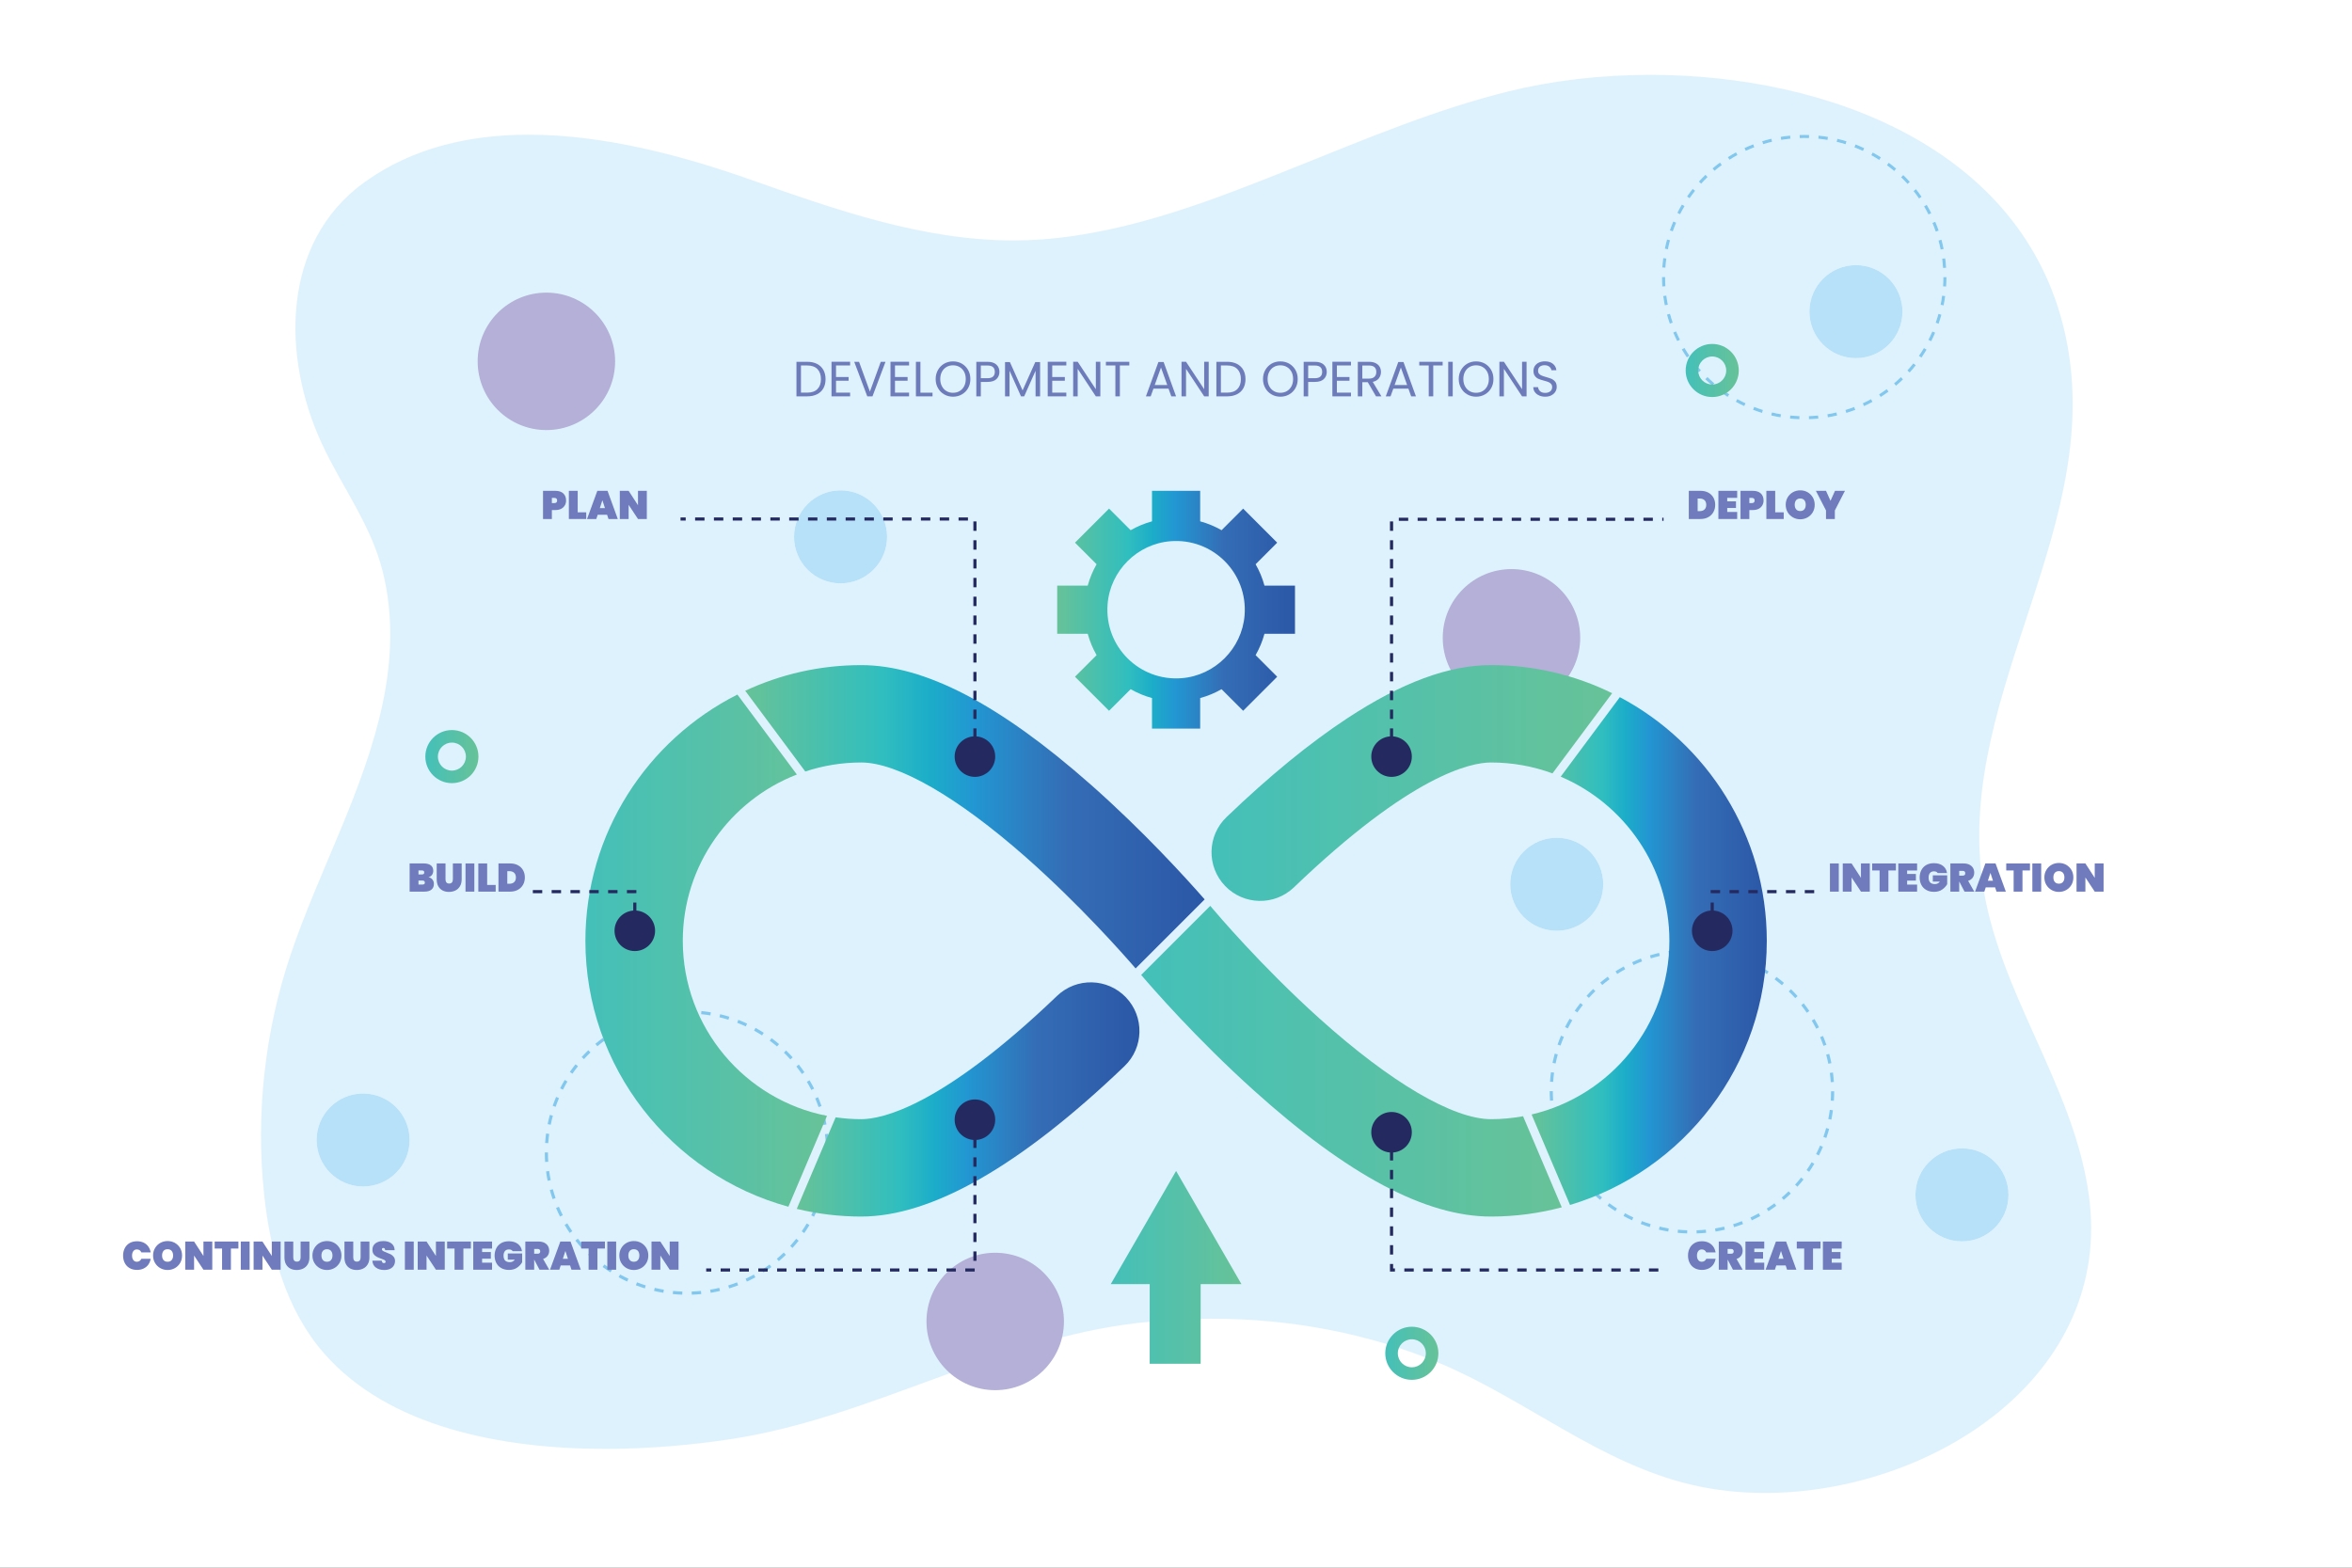 <?xml version="1.0" encoding="UTF-8" standalone="no"?>
<!DOCTYPE svg PUBLIC "-//W3C//DTD SVG 1.1//EN" "http://www.w3.org/Graphics/SVG/1.1/DTD/svg11.dtd">
<svg width="100%" height="100%" viewBox="0 0 3125 2084" version="1.1" xmlns="http://www.w3.org/2000/svg" xmlns:xlink="http://www.w3.org/1999/xlink" xml:space="preserve" xmlns:serif="http://www.serif.com/" style="fill-rule:evenodd;clip-rule:evenodd;stroke-linejoin:round;stroke-miterlimit:2;">
    <rect x="0" y="0" width="3125" height="2084" fill="#333333" stroke="none"/>
    <g transform="matrix(4.167,0,0,4.167,0,0)">
        <rect x="0" y="0" width="750" height="500" style="fill:white;fill-rule:nonzero;"/>
        <path d="M562.745,476.13C554.759,476.13 546.912,475.284 539.446,473.536C510.155,466.678 486.748,446.48 459.457,434.916C436.463,425.172 411.336,420.552 386.322,420.552C378.504,420.552 370.702,421.002 362.974,421.889C317.246,427.137 278.091,452.069 233.115,458.946C221.084,460.785 207.25,462.068 192.993,462.068C159.647,462.068 123.962,455.055 103.435,431.738C91.27,417.922 86.146,399.218 84.213,380.911C81.503,355.242 84.398,328.995 92.635,304.533C101.737,277.507 116.168,252.153 122.07,224.081C124.969,210.287 125.475,196.051 122.037,182.301C118.276,167.253 109.072,155.406 102.65,141.553C89.881,114.015 89.44,77.33 116.279,58.062C131.635,47.038 149.843,42.958 168.595,42.958C192.818,42.958 217.951,49.763 239.044,57.198C266.192,66.768 294.102,76.683 323.123,76.683C326.168,76.683 329.225,76.574 332.296,76.344C360.653,74.218 387.855,63.377 413.991,52.896C435.942,44.095 457.852,34.886 480.864,29.178C494.794,25.722 510.307,23.871 526.223,23.871C582.964,23.871 644.819,47.397 658.277,105.626C672.369,166.602 624.022,219.975 631.983,280.402C636.679,316.044 661.13,345.57 666.027,381.102C674.035,439.208 615.47,476.128 562.745,476.13ZM625.576,366.226C617.384,366.226 610.743,372.867 610.743,381.06C610.743,389.252 617.384,395.893 625.576,395.893C633.768,395.893 640.41,389.252 640.41,381.06C640.41,372.867 633.768,366.226 625.576,366.226ZM115.783,348.731C107.591,348.731 100.949,355.372 100.949,363.564C100.949,371.756 107.591,378.397 115.783,378.397C123.975,378.397 130.616,371.756 130.616,363.564C130.616,355.372 123.975,348.731 115.783,348.731ZM496.365,267.173C488.172,267.173 481.531,273.814 481.531,282.007C481.531,290.199 488.172,296.84 496.365,296.84C504.557,296.84 511.198,290.199 511.198,282.007C511.198,273.814 504.557,267.173 496.365,267.173ZM268.016,156.378C259.823,156.378 253.182,163.019 253.182,171.211C253.182,179.403 259.823,186.044 268.016,186.044C276.208,186.044 282.849,179.403 282.849,171.211C282.849,163.019 276.208,156.378 268.016,156.378ZM579.707,132.508C578.73,132.605 577.743,132.67 576.748,132.703L576.781,133.702C577.798,133.669 578.807,133.602 579.806,133.504L579.707,132.508ZM570.824,132.506L570.725,133.501C571.724,133.6 572.732,133.667 573.749,133.701L573.782,132.702C572.787,132.669 571.801,132.603 570.824,132.506ZM585.552,131.531C584.595,131.758 583.626,131.954 582.646,132.118L582.811,133.104C583.813,132.936 584.804,132.736 585.783,132.504L585.552,131.531ZM564.979,131.524L564.748,132.497C565.727,132.73 566.718,132.931 567.72,133.099L567.885,132.113C566.905,131.949 565.936,131.752 564.979,131.524ZM591.213,129.779C590.294,130.133 589.359,130.457 588.412,130.75L588.708,131.706C589.677,131.406 590.632,131.074 591.572,130.712L591.213,129.779ZM559.315,129.767L558.955,130.7C559.896,131.063 560.853,131.396 561.823,131.697L562.12,130.742C561.171,130.447 560.236,130.122 559.315,129.767ZM596.582,127.286C595.718,127.76 594.837,128.206 593.939,128.622L594.36,129.529C595.278,129.103 596.179,128.647 597.063,128.162L596.582,127.286ZM553.936,127.263L553.454,128.139C554.339,128.626 555.241,129.084 556.161,129.512L556.583,128.605C555.684,128.187 554.801,127.739 553.936,127.263ZM601.573,124.096C600.779,124.682 599.964,125.242 599.131,125.774L599.669,126.617C600.521,126.072 601.355,125.5 602.167,124.901L601.573,124.096ZM548.942,124.064L548.347,124.868C549.16,125.468 549.993,126.042 550.846,126.589L551.385,125.747C550.551,125.212 549.736,124.651 548.942,124.064ZM606.099,120.27C605.388,120.956 604.655,121.62 603.9,122.258L604.545,123.022C605.317,122.369 606.068,121.691 606.794,120.989L606.099,120.27ZM544.419,120.23L543.723,120.948C544.449,121.651 545.198,122.331 545.97,122.985L546.616,122.222C545.862,121.582 545.129,120.918 544.419,120.23ZM610.079,115.875C609.465,116.651 608.826,117.406 608.162,118.139L608.903,118.81C609.582,118.061 610.236,117.289 610.863,116.496L610.079,115.875ZM540.445,115.832L539.66,116.451C540.287,117.245 540.939,118.017 541.617,118.767L542.359,118.097C541.696,117.363 541.058,116.608 540.445,115.832ZM591.769,84.554C583.577,84.554 576.936,91.195 576.936,99.387C576.936,107.579 583.577,114.22 591.769,114.22C599.962,114.22 606.603,107.579 606.603,99.387C606.603,91.195 599.962,84.554 591.769,84.554ZM613.441,110.99C612.935,111.842 612.402,112.675 611.842,113.489L612.665,114.056C613.238,113.224 613.784,112.372 614.301,111.501L613.441,110.99ZM537.092,110.947L536.232,111.457C536.748,112.328 537.292,113.179 537.863,114.011L538.687,113.445C538.129,112.632 537.597,111.799 537.092,110.947ZM616.122,105.698C615.734,106.611 615.317,107.508 614.871,108.389L615.763,108.841C616.219,107.94 616.646,107.022 617.043,106.089L616.122,105.698ZM534.422,105.663L533.501,106.053C533.897,106.985 534.322,107.901 534.776,108.8L535.669,108.349C535.224,107.47 534.808,106.574 534.422,105.663ZM618.068,100.095C617.806,101.053 617.513,101.997 617.19,102.927L618.135,103.255C618.465,102.304 618.765,101.338 619.032,100.359L618.068,100.095ZM532.484,100.068L531.519,100.331C531.786,101.31 532.085,102.276 532.415,103.227L533.36,102.9C533.037,101.97 532.745,101.025 532.484,100.068ZM619.242,94.287C619.111,95.272 618.948,96.247 618.753,97.211L619.733,97.409C619.932,96.424 620.099,95.427 620.234,94.419L619.242,94.287ZM531.313,94.259L530.322,94.39C530.455,95.398 530.622,96.395 530.821,97.381L531.801,97.183C531.607,96.219 531.444,95.244 531.313,94.259ZM619.633,88.373C619.633,89.369 619.6,90.357 619.536,91.337L620.534,91.402C620.6,90.401 620.633,89.391 620.633,88.373L619.633,88.373ZM529.926,88.344L529.926,88.373C529.926,89.381 529.959,90.382 530.024,91.374L531.022,91.308C530.958,90.338 530.926,89.359 530.926,88.373L530.926,88.344L529.926,88.344ZM620.241,82.386L619.25,82.516C619.378,83.49 619.475,84.474 619.539,85.467L620.537,85.403C620.472,84.388 620.373,83.382 620.241,82.386ZM530.33,82.298C530.196,83.293 530.095,84.299 530.027,85.314L531.025,85.381C531.091,84.388 531.19,83.404 531.321,82.43L530.33,82.298ZM619.048,76.444L618.083,76.706C618.341,77.656 618.568,78.618 618.764,79.592L619.745,79.395C619.544,78.399 619.312,77.415 619.048,76.444ZM531.535,76.358C531.269,77.329 531.034,78.312 530.832,79.308L531.812,79.507C532.01,78.533 532.239,77.571 532.499,76.623L531.535,76.358ZM617.069,70.72L616.148,71.11C616.531,72.016 616.885,72.938 617.209,73.873L618.154,73.547C617.823,72.59 617.461,71.647 617.069,70.72ZM533.528,70.63C533.133,71.559 532.768,72.503 532.434,73.462L533.379,73.791C533.705,72.853 534.062,71.93 534.448,71.021L533.528,70.63ZM614.342,65.314L613.481,65.824C613.983,66.672 614.458,67.539 614.904,68.422L615.796,67.972C615.341,67.068 614.855,66.182 614.342,65.314ZM536.273,65.22C535.757,66.088 535.269,66.974 534.81,67.878L535.702,68.331C536.15,67.447 536.628,66.58 537.133,65.731L536.273,65.22ZM610.917,60.318L610.132,60.937C610.743,61.713 611.329,62.509 611.888,63.325L612.713,62.76C612.141,61.925 611.542,61.111 610.917,60.318ZM539.714,60.227C539.087,61.018 538.485,61.832 537.911,62.665L538.734,63.233C539.296,62.418 539.884,61.622 540.498,60.848L539.714,60.227ZM606.858,55.819L606.161,56.537C606.871,57.225 607.557,57.937 608.22,58.671L608.962,58.001C608.285,57.251 607.583,56.523 606.858,55.819ZM543.786,55.737C543.059,56.439 542.355,57.165 541.676,57.914L542.417,58.585C543.081,57.853 543.77,57.143 544.481,56.456L543.786,55.737ZM602.236,51.896L601.641,52.7C602.436,53.289 603.211,53.903 603.965,54.543L604.612,53.781C603.842,53.127 603.049,52.498 602.236,51.896ZM548.416,51.827C547.602,52.427 546.808,53.053 546.037,53.705L546.682,54.469C547.436,53.832 548.213,53.219 549.009,52.633L548.416,51.827ZM597.131,48.621L596.649,49.497C597.517,49.975 598.367,50.482 599.199,51.015L599.739,50.174C598.888,49.628 598.019,49.11 597.131,48.621ZM553.522,48.569C552.635,49.055 551.765,49.57 550.915,50.113L551.453,50.956C552.285,50.425 553.135,49.922 554.003,49.446L553.522,48.569ZM591.632,46.057L591.271,46.99C592.197,47.348 593.108,47.736 594.003,48.153L594.425,47.247C593.51,46.82 592.579,46.423 591.632,46.057ZM559.015,46.023C558.07,46.386 557.14,46.78 556.226,47.204L556.647,48.111C557.54,47.697 558.449,47.312 559.373,46.957L559.015,46.023ZM585.84,44.256L585.608,45.228C586.574,45.458 587.527,45.72 588.467,46.013L588.764,45.058C587.803,44.759 586.828,44.491 585.84,44.256ZM564.806,44.235C563.818,44.468 562.842,44.734 561.88,45.031L562.175,45.987C563.116,45.696 564.069,45.437 565.036,45.208L564.806,44.235ZM579.864,43.248L579.764,44.243C580.754,44.343 581.734,44.474 582.703,44.638L582.869,43.652C581.878,43.485 580.876,43.35 579.864,43.248ZM570.783,43.239C569.771,43.339 568.769,43.472 567.778,43.637L567.942,44.623C568.911,44.462 569.892,44.332 570.881,44.235L570.783,43.239ZM575.279,44.019C575.79,44.019 576.299,44.028 576.806,44.045L576.84,43.046C576.322,43.028 575.802,43.019 575.279,43.019C574.787,43.019 574.296,43.027 573.808,43.043L573.84,44.042C574.318,44.027 574.798,44.019 575.279,44.019Z" style="fill:rgb(222,242,253);fill-rule:nonzero;"/>
        <path d="M196.129,115.24C196.129,127.342 186.318,137.154 174.216,137.154C162.113,137.154 152.302,127.342 152.302,115.24C152.302,103.137 162.113,93.327 174.216,93.327C186.318,93.327 196.129,103.137 196.129,115.24Z" style="fill:rgb(180,176,215);fill-rule:nonzero;"/>
        <path d="M339.24,421.434C339.24,433.537 329.428,443.348 317.326,443.348C305.223,443.348 295.412,433.537 295.412,421.434C295.412,409.332 305.223,399.521 317.326,399.521C329.428,399.521 339.24,409.332 339.24,421.434Z" style="fill:rgb(180,176,215);fill-rule:nonzero;"/>
        <path d="M503.849,203.405C503.849,215.508 494.038,225.319 481.935,225.319C469.833,225.319 460.022,215.508 460.022,203.405C460.022,191.303 469.833,181.492 481.935,181.492C494.038,181.492 503.849,191.303 503.849,203.405Z" style="fill:rgb(180,176,215);fill-rule:nonzero;"/>
        <path d="M619.242,94.287C619.111,95.272 618.948,96.247 618.753,97.211L619.733,97.409C619.932,96.424 620.099,95.427 620.234,94.419L619.242,94.287ZM618.068,100.095C617.806,101.053 617.513,101.997 617.19,102.927L618.135,103.255C618.465,102.304 618.765,101.338 619.032,100.359L618.068,100.095ZM616.122,105.698C615.734,106.611 615.317,107.508 614.871,108.389L615.763,108.841C616.219,107.94 616.646,107.022 617.043,106.089L616.122,105.698ZM613.441,110.99C612.935,111.842 612.402,112.675 611.842,113.489L612.665,114.056C613.238,113.224 613.784,112.372 614.301,111.501L613.441,110.99ZM610.079,115.875C609.465,116.651 608.826,117.406 608.162,118.139L608.903,118.81C609.582,118.061 610.236,117.289 610.863,116.496L610.079,115.875ZM606.099,120.27C605.388,120.956 604.655,121.62 603.9,122.258L604.545,123.022C605.317,122.369 606.068,121.691 606.794,120.989L606.099,120.27ZM601.573,124.096C600.779,124.682 599.964,125.242 599.131,125.774L599.669,126.617C600.521,126.072 601.355,125.5 602.167,124.901L601.573,124.096ZM596.582,127.286C595.718,127.76 594.837,128.206 593.939,128.622L594.36,129.529C595.278,129.103 596.179,128.647 597.063,128.162L596.582,127.286ZM591.213,129.779C590.294,130.133 589.359,130.457 588.412,130.75L588.708,131.706C589.677,131.406 590.632,131.074 591.572,130.712L591.213,129.779ZM585.552,131.531C584.595,131.758 583.626,131.954 582.646,132.118L582.811,133.104C583.813,132.936 584.804,132.736 585.783,132.504L585.552,131.531ZM579.707,132.508C578.73,132.605 577.743,132.67 576.748,132.703L576.781,133.702C577.798,133.669 578.807,133.602 579.806,133.504L579.707,132.508ZM573.782,132.702C572.787,132.669 571.801,132.603 570.824,132.506L570.725,133.501C571.724,133.6 572.732,133.667 573.749,133.701L573.782,132.702ZM567.885,132.113C566.905,131.949 565.936,131.752 564.979,131.524L564.748,132.497C565.727,132.73 566.718,132.931 567.72,133.099L567.885,132.113ZM562.12,130.742C561.171,130.447 560.236,130.122 559.315,129.767L558.955,130.7C559.896,131.063 560.853,131.396 561.823,131.697L562.12,130.742ZM556.583,128.605C555.684,128.187 554.801,127.739 553.936,127.263L553.454,128.139C554.339,128.626 555.241,129.084 556.161,129.512L556.583,128.605ZM551.385,125.747C550.551,125.212 549.736,124.651 548.942,124.064L548.347,124.868C549.16,125.468 549.993,126.042 550.846,126.589L551.385,125.747ZM546.616,122.222C545.862,121.582 545.129,120.918 544.419,120.23L543.723,120.948C544.449,121.651 545.198,122.331 545.97,122.985L546.616,122.222ZM542.359,118.097C541.696,117.363 541.058,116.608 540.445,115.832L539.66,116.451C540.287,117.245 540.939,118.017 541.617,118.767L542.359,118.097ZM538.687,113.445C538.129,112.632 537.597,111.799 537.092,110.947L536.232,111.457C536.748,112.328 537.292,113.179 537.863,114.011L538.687,113.445ZM535.669,108.349C535.224,107.47 534.808,106.574 534.422,105.663L533.501,106.053C533.897,106.985 534.322,107.901 534.776,108.8L535.669,108.349ZM533.36,102.9C533.037,101.97 532.745,101.025 532.484,100.068L531.519,100.331C531.786,101.31 532.085,102.276 532.415,103.227L533.36,102.9ZM531.801,97.183C531.607,96.219 531.444,95.244 531.313,94.259L530.322,94.39C530.455,95.398 530.622,96.395 530.821,97.381L531.801,97.183ZM531.022,91.308C530.958,90.338 530.926,89.359 530.926,88.373L530.926,88.344L529.926,88.344L529.926,88.373C529.926,89.381 529.959,90.382 530.024,91.374L531.022,91.308ZM531.025,85.381C531.091,84.388 531.19,83.404 531.321,82.43L530.33,82.298C530.196,83.293 530.095,84.299 530.027,85.314L531.025,85.381ZM531.812,79.507C532.01,78.533 532.239,77.571 532.499,76.623L531.535,76.358C531.269,77.329 531.034,78.312 530.832,79.308L531.812,79.507ZM533.379,73.791C533.705,72.853 534.062,71.93 534.448,71.021L533.528,70.63C533.133,71.559 532.768,72.503 532.434,73.462L533.379,73.791ZM535.702,68.331C536.15,67.447 536.628,66.58 537.133,65.731L536.273,65.22C535.757,66.088 535.269,66.974 534.81,67.878L535.702,68.331ZM538.734,63.233C539.296,62.418 539.884,61.622 540.498,60.848L539.714,60.227C539.087,61.018 538.485,61.832 537.911,62.665L538.734,63.233ZM542.417,58.585C543.081,57.853 543.77,57.143 544.481,56.456L543.786,55.737C543.059,56.439 542.355,57.165 541.676,57.914L542.417,58.585ZM546.682,54.469C547.436,53.832 548.213,53.219 549.009,52.633L548.416,51.827C547.602,52.427 546.808,53.053 546.037,53.705L546.682,54.469ZM551.453,50.956C552.285,50.425 553.135,49.922 554.003,49.446L553.522,48.569C552.635,49.055 551.765,49.57 550.915,50.113L551.453,50.956ZM556.647,48.111C557.54,47.697 558.449,47.312 559.373,46.957L559.015,46.023C558.07,46.386 557.14,46.78 556.226,47.204L556.647,48.111ZM562.175,45.987C563.116,45.696 564.069,45.437 565.036,45.208L564.806,44.235C563.818,44.468 562.842,44.734 561.88,45.031L562.175,45.987ZM567.942,44.623C568.911,44.462 569.892,44.332 570.881,44.235L570.783,43.239C569.771,43.339 568.769,43.472 567.778,43.637L567.942,44.623ZM573.84,44.042C574.318,44.027 574.798,44.019 575.279,44.019C575.79,44.019 576.299,44.028 576.806,44.045L576.84,43.046C576.322,43.028 575.802,43.019 575.279,43.019C574.787,43.019 574.296,43.027 573.808,43.043L573.84,44.042ZM579.764,44.243C580.754,44.343 581.734,44.474 582.703,44.638L582.869,43.652C581.878,43.485 580.876,43.35 579.864,43.248L579.764,44.243ZM585.608,45.228C586.574,45.458 587.527,45.72 588.467,46.013L588.764,45.058C587.803,44.759 586.828,44.491 585.84,44.256L585.608,45.228ZM591.271,46.99C592.197,47.348 593.108,47.736 594.003,48.153L594.425,47.247C593.51,46.82 592.579,46.423 591.632,46.057L591.271,46.99ZM596.649,49.497C597.517,49.975 598.367,50.482 599.199,51.015L599.739,50.174C598.888,49.628 598.019,49.11 597.131,48.621L596.649,49.497ZM601.641,52.7C602.436,53.289 603.211,53.903 603.965,54.543L604.612,53.781C603.842,53.127 603.049,52.498 602.236,51.896L601.641,52.7ZM606.161,56.537C606.871,57.225 607.557,57.937 608.22,58.671L608.962,58.001C608.285,57.251 607.583,56.523 606.858,55.819L606.161,56.537ZM610.132,60.937C610.743,61.713 611.329,62.509 611.888,63.325L612.713,62.76C612.141,61.925 611.542,61.111 610.917,60.318L610.132,60.937ZM613.481,65.824C613.983,66.672 614.458,67.539 614.904,68.422L615.796,67.972C615.341,67.068 614.855,66.182 614.342,65.314L613.481,65.824ZM616.148,71.11C616.531,72.016 616.885,72.938 617.209,73.873L618.154,73.547C617.823,72.59 617.461,71.647 617.069,70.72L616.148,71.11ZM618.083,76.706C618.341,77.656 618.568,78.618 618.764,79.592L619.745,79.395C619.544,78.399 619.312,77.415 619.048,76.444L618.083,76.706ZM619.25,82.516C619.378,83.49 619.475,84.474 619.539,85.467L620.537,85.403C620.472,84.388 620.373,83.382 620.241,82.386L619.25,82.516ZM619.633,88.373C619.633,89.369 619.6,90.357 619.536,91.337L620.534,91.402C620.6,90.401 620.633,89.391 620.633,88.373L619.633,88.373Z" style="fill:rgb(130,199,238);fill-rule:nonzero;"/>
        <path d="M263.032,373.478C262.901,374.463 262.737,375.438 262.543,376.402L263.523,376.6C263.722,375.614 263.889,374.617 264.023,373.61L263.032,373.478ZM261.858,379.286C261.596,380.244 261.303,381.188 260.98,382.118L261.924,382.446C262.255,381.495 262.555,380.529 262.822,379.55L261.858,379.286ZM259.911,384.889C259.523,385.802 259.107,386.699 258.661,387.58L259.553,388.032C260.009,387.131 260.436,386.214 260.833,385.28L259.911,384.889ZM257.23,390.181C256.725,391.033 256.191,391.866 255.632,392.68L256.454,393.247C257.028,392.415 257.574,391.563 258.091,390.692L257.23,390.181ZM253.869,395.067C253.255,395.842 252.616,396.597 251.952,397.33L252.693,398.001C253.372,397.252 254.025,396.48 254.653,395.687L253.869,395.067ZM249.889,399.461C249.178,400.148 248.445,400.811 247.69,401.449L248.335,402.213C249.107,401.56 249.857,400.882 250.584,400.18L249.889,399.461ZM245.363,403.287C244.569,403.873 243.754,404.433 242.92,404.966L243.459,405.808C244.311,405.263 245.144,404.691 245.957,404.092L245.363,403.287ZM240.372,406.477C239.508,406.951 238.626,407.397 237.729,407.814L238.15,408.721C239.068,408.294 239.969,407.838 240.853,407.353L240.372,406.477ZM235.003,408.97C234.084,409.324 233.149,409.648 232.202,409.941L232.497,410.897C233.467,410.597 234.422,410.265 235.362,409.903L235.003,408.97ZM229.342,410.722C228.385,410.949 227.416,411.145 226.436,411.309L226.601,412.295C227.603,412.128 228.594,411.927 229.572,411.695L229.342,410.722ZM223.497,411.699C222.52,411.796 221.533,411.861 220.538,411.894L220.571,412.893C221.588,412.86 222.596,412.794 223.596,412.695L223.497,411.7L223.497,411.699ZM217.572,411.893C216.577,411.86 215.591,411.794 214.614,411.697L214.514,412.692C215.514,412.791 216.522,412.859 217.539,412.892L217.572,411.893ZM211.675,411.304C210.695,411.14 209.726,410.943 208.769,410.716L208.538,411.689C209.517,411.921 210.507,412.122 211.51,412.29L211.675,411.304ZM205.91,409.933C204.961,409.639 204.025,409.313 203.105,408.958L202.745,409.891C203.686,410.254 204.643,410.587 205.613,410.888L205.91,409.933ZM200.373,407.796C199.474,407.378 198.591,406.93 197.726,406.454L197.244,407.33C198.129,407.817 199.031,408.275 199.951,408.703L200.373,407.796ZM195.175,404.938C194.341,404.404 193.526,403.842 192.732,403.255L192.137,404.059C192.95,404.659 193.783,405.234 194.636,405.78L195.175,404.938ZM190.406,401.413C189.652,400.773 188.919,400.109 188.209,399.421L187.513,400.139C188.239,400.843 188.988,401.522 189.76,402.176L190.406,401.413ZM186.149,397.288C185.486,396.555 184.848,395.799 184.235,395.023L183.45,395.643C184.077,396.436 184.729,397.209 185.407,397.958L186.149,397.288ZM182.477,392.636C181.919,391.823 181.387,390.99 180.882,390.139L180.022,390.648C180.538,391.519 181.082,392.371 181.653,393.202L182.477,392.636ZM179.458,387.541C179.014,386.662 178.598,385.766 178.212,384.854L177.291,385.244C177.686,386.177 178.112,387.093 178.566,387.992L179.458,387.541ZM177.149,382.091C176.827,381.161 176.535,380.216 176.274,379.259L175.309,379.522C175.576,380.501 175.875,381.467 176.205,382.419L177.149,382.091ZM175.591,376.374C175.396,375.41 175.234,374.435 175.103,373.45L174.112,373.581C174.245,374.589 174.412,375.586 174.61,376.572L175.591,376.374ZM174.811,370.499C174.748,369.529 174.716,368.55 174.716,367.564L174.716,367.535L173.716,367.534L173.716,367.564C173.716,368.572 173.749,369.573 173.814,370.565L174.811,370.499ZM174.815,364.571C174.881,363.579 174.98,362.595 175.11,361.621L174.119,361.489C173.986,362.484 173.885,363.49 173.817,364.505L174.815,364.571ZM175.602,358.698C175.8,357.724 176.029,356.762 176.289,355.813L175.325,355.549C175.059,356.52 174.824,357.503 174.622,358.499L175.602,358.698ZM177.168,352.982C177.495,352.044 177.852,351.121 178.238,350.212L177.318,349.821C176.923,350.75 176.558,351.694 176.224,352.653L177.168,352.982ZM179.492,347.522C179.94,346.638 180.418,345.771 180.922,344.922L180.063,344.411C179.547,345.278 179.059,346.165 178.6,347.069L179.492,347.522ZM182.524,342.424C183.086,341.609 183.674,340.813 184.288,340.039L183.504,339.417C182.877,340.209 182.275,341.023 181.7,341.856L182.524,342.424ZM186.206,337.776C186.871,337.044 187.559,336.334 188.271,335.647L187.576,334.927C186.849,335.629 186.145,336.356 185.466,337.104L186.206,337.776ZM190.472,333.66C191.226,333.022 192.002,332.41 192.799,331.823L192.206,331.018C191.392,331.618 190.598,332.244 189.826,332.896L190.472,333.66ZM195.243,330.147C196.074,329.616 196.925,329.113 197.792,328.637L197.312,327.76C196.425,328.246 195.555,328.761 194.705,329.304L195.243,330.147ZM200.436,327.302C201.33,326.888 202.239,326.503 203.163,326.147L202.804,325.214C201.859,325.577 200.929,325.971 200.016,326.395L200.436,327.302ZM205.965,325.178C206.905,324.887 207.859,324.627 208.825,324.399L208.595,323.426C207.607,323.659 206.632,323.925 205.67,324.222L205.965,325.178ZM211.732,323.814C212.701,323.653 213.681,323.523 214.671,323.425L214.573,322.43C213.561,322.53 212.559,322.663 211.568,322.828L211.732,323.814ZM217.63,323.233C218.108,323.218 218.587,323.21 219.069,323.21C219.58,323.21 220.089,323.219 220.596,323.236L220.629,322.236C220.111,322.219 219.591,322.21 219.069,322.21C218.577,322.21 218.086,322.218 217.598,322.234L217.63,323.233ZM223.554,323.434C224.543,323.533 225.523,323.665 226.492,323.828L226.659,322.842C225.668,322.675 224.666,322.541 223.654,322.439L223.554,323.434ZM229.398,324.419C230.363,324.649 231.317,324.911 232.257,325.203L232.554,324.249C231.592,323.95 230.617,323.682 229.63,323.446L229.398,324.419ZM235.061,326.18C235.987,326.538 236.898,326.927 237.792,327.344L238.215,326.438C237.3,326.011 236.369,325.614 235.422,325.248L235.061,326.18ZM240.438,328.688C241.307,329.166 242.157,329.672 242.988,330.206L243.528,329.364C242.678,328.819 241.809,328.301 240.921,327.812L240.438,328.688ZM245.431,331.89C246.226,332.479 247.001,333.094 247.755,333.734L248.402,332.971C247.631,332.317 246.839,331.689 246.025,331.087L245.431,331.89ZM249.951,335.727C250.661,336.416 251.347,337.128 252.01,337.862L252.752,337.192C252.075,336.441 251.373,335.713 250.647,335.009L249.951,335.727ZM253.922,340.128C254.533,340.903 255.119,341.7 255.678,342.516L256.502,341.95C255.931,341.116 255.332,340.302 254.707,339.509L253.922,340.128ZM257.271,345.014C257.773,345.863 258.247,346.729 258.693,347.613L259.586,347.163C259.13,346.259 258.644,345.373 258.131,344.505L257.271,345.014ZM259.937,350.3C260.321,351.207 260.674,352.128 260.999,353.064L261.944,352.737C261.613,351.78 261.251,350.838 260.859,349.911L259.937,350.3ZM261.872,355.897C262.131,356.847 262.358,357.809 262.554,358.782L263.534,358.585C263.334,357.59 263.102,356.606 262.838,355.635L261.872,355.897ZM263.04,361.707C263.168,362.681 263.265,363.665 263.329,364.658L264.327,364.593C264.262,363.578 264.163,362.572 264.031,361.576L263.04,361.707ZM263.423,367.564C263.423,368.56 263.39,369.548 263.326,370.527L264.323,370.593C264.389,369.592 264.423,368.582 264.423,367.564L263.423,367.564Z" style="fill:rgb(130,199,238);fill-rule:nonzero;"/>
        <path d="M583.442,353.943C583.311,354.929 583.147,355.904 582.953,356.868L583.933,357.066C584.132,356.08 584.299,355.083 584.433,354.076L583.442,353.944L583.442,353.943ZM582.268,359.752C582.006,360.709 581.713,361.654 581.39,362.584L582.335,362.912C582.665,361.961 582.965,360.995 583.232,360.016L582.268,359.752ZM580.322,365.354C579.934,366.268 579.517,367.165 579.07,368.046L579.963,368.498C580.419,367.597 580.846,366.679 581.242,365.745L580.322,365.354ZM577.641,370.647C577.135,371.499 576.602,372.332 576.042,373.146L576.865,373.713C577.438,372.881 577.984,372.029 578.501,371.158L577.641,370.647ZM574.279,375.532C573.665,376.308 573.026,377.063 572.362,377.796L573.103,378.467C573.782,377.718 574.435,376.946 575.063,376.153L574.279,375.532ZM570.299,379.926C569.588,380.613 568.855,381.277 568.1,381.915L568.745,382.679C569.517,382.026 570.267,381.348 570.994,380.646L570.299,379.926ZM565.773,383.753C564.979,384.339 564.164,384.898 563.33,385.431L563.869,386.274C564.721,385.729 565.554,385.157 566.367,384.558L565.773,383.753ZM560.782,386.942C559.918,387.416 559.036,387.862 558.139,388.279L558.56,389.186C559.478,388.76 560.379,388.304 561.263,387.819L560.782,386.942ZM555.413,389.436C554.493,389.79 553.559,390.114 552.612,390.407L552.907,391.362C553.877,391.062 554.832,390.731 555.772,390.369L555.413,389.436ZM549.752,391.188C548.795,391.415 547.826,391.611 546.846,391.775L547.011,392.761C548.013,392.593 549.004,392.393 549.982,392.161L549.752,391.188ZM543.907,392.165C542.93,392.262 541.943,392.327 540.948,392.36L540.981,393.359C541.998,393.326 543.006,393.259 544.005,393.16L543.907,392.165ZM537.982,392.359C536.987,392.326 536.001,392.26 535.024,392.162L534.924,393.158C535.923,393.257 536.932,393.324 537.949,393.358L537.982,392.359ZM532.085,391.77C531.105,391.605 530.136,391.409 529.179,391.181L528.948,392.154C529.927,392.387 530.917,392.588 531.919,392.756L532.085,391.77ZM526.32,390.399C525.371,390.104 524.435,389.779 523.515,389.424L523.155,390.357C524.096,390.72 525.053,391.053 526.023,391.354L526.32,390.399ZM520.783,388.262C519.883,387.844 519,387.396 518.136,386.92L517.654,387.796C518.539,388.283 519.44,388.741 520.361,389.169L520.783,388.262ZM515.585,385.404C514.75,384.869 513.935,384.308 513.142,383.72L512.547,384.525C513.359,385.125 514.193,385.699 515.044,386.246L515.585,385.404ZM510.816,381.879C510.061,381.239 509.329,380.575 508.619,379.887L507.923,380.605C508.649,381.308 509.398,381.987 510.169,382.641L510.816,381.879ZM506.559,377.753C505.896,377.02 505.258,376.265 504.645,375.489L503.86,376.108C504.487,376.902 505.139,377.674 505.817,378.424L506.559,377.753ZM502.887,373.102C502.329,372.289 501.797,371.456 501.292,370.604L500.432,371.114C500.948,371.985 501.492,372.836 502.063,373.668L502.887,373.102ZM499.868,368.006C499.424,367.127 499.008,366.231 498.622,365.32L497.701,365.71C498.096,366.642 498.522,367.558 498.976,368.457L499.868,368.007L499.868,368.006ZM497.559,362.557C497.237,361.626 496.945,360.682 496.684,359.725L495.719,359.988C495.986,360.967 496.285,361.933 496.615,362.884L497.559,362.557ZM496.001,356.84C495.806,355.876 495.643,354.901 495.513,353.915L494.521,354.047C494.655,355.054 494.822,356.052 495.02,357.037L496.001,356.84ZM495.221,350.965C495.158,349.995 495.126,349.016 495.126,348.03L495.126,348L494.126,348L494.126,348.029C494.126,349.038 494.159,350.038 494.224,351.03L495.221,350.965ZM495.225,345.037C495.291,344.044 495.39,343.061 495.52,342.087L494.529,341.954C494.396,342.95 494.295,343.956 494.227,344.97L495.225,345.037ZM496.012,339.163C496.21,338.19 496.439,337.228 496.699,336.279L495.735,336.015C495.469,336.985 495.234,337.969 495.032,338.964L496.012,339.163ZM497.578,333.448C497.905,332.51 498.262,331.586 498.648,330.678L497.728,330.286C497.333,331.215 496.968,332.16 496.634,333.119L497.578,333.448ZM499.902,327.987C500.35,327.103 500.828,326.236 501.332,325.387L500.473,324.876C499.957,325.744 499.469,326.631 499.01,327.535L499.902,327.987ZM502.934,322.889C503.496,322.074 504.084,321.279 504.698,320.504L503.914,319.883C503.287,320.675 502.685,321.488 502.11,322.322L502.934,322.889ZM506.617,318.242C507.281,317.509 507.969,316.799 508.681,316.112L507.986,315.393C507.259,316.095 506.555,316.821 505.876,317.57L506.617,318.242ZM510.882,314.125C511.636,313.488 512.412,312.876 513.209,312.289L512.616,311.484C511.802,312.083 511.008,312.71 510.236,313.361L510.882,314.125ZM515.653,310.612C516.484,310.082 517.335,309.578 518.203,309.103L517.722,308.226C516.835,308.712 515.965,309.227 515.115,309.769L515.653,310.612ZM520.847,307.768C521.74,307.353 522.649,306.968 523.573,306.613L523.214,305.68C522.268,306.043 521.339,306.437 520.426,306.86L520.847,307.768ZM526.375,305.643C527.315,305.353 528.269,305.093 529.235,304.865L529.005,303.891C528.017,304.125 527.042,304.391 526.08,304.688L526.375,305.643ZM532.142,304.28C533.111,304.118 534.091,303.988 535.081,303.891L534.983,302.896C533.971,302.995 532.969,303.128 531.978,303.293L532.142,304.28ZM538.04,303.699C538.518,303.683 538.997,303.676 539.479,303.676C539.99,303.676 540.499,303.684 541.006,303.702L541.04,302.702C540.521,302.685 540.001,302.676 539.479,302.676C538.987,302.676 538.496,302.684 538.008,302.699L538.04,303.699ZM543.964,303.9C544.954,303.999 545.933,304.131 546.903,304.294L547.069,303.308C546.078,303.141 545.076,303.006 544.064,302.905L543.964,303.9ZM549.808,304.885C550.774,305.115 551.727,305.377 552.667,305.669L552.964,304.714C552.003,304.415 551.028,304.148 550.04,303.912L549.808,304.885ZM555.471,306.646C556.397,307.004 557.308,307.392 558.202,307.81L558.625,306.903C557.71,306.477 556.779,306.08 555.832,305.714L555.471,306.646ZM560.849,309.154C561.717,309.632 562.567,310.138 563.398,310.672L563.938,309.83C563.088,309.285 562.219,308.767 561.331,308.278L560.849,309.154ZM565.841,312.356C566.636,312.945 567.411,313.56 568.165,314.2L568.812,313.437C568.042,312.783 567.249,312.155 566.436,311.553L565.841,312.356ZM570.361,316.193C571.071,316.882 571.757,317.593 572.42,318.328L573.162,317.658C572.485,316.907 571.783,316.179 571.057,315.475L570.361,316.193ZM574.332,320.594C574.943,321.369 575.529,322.165 576.088,322.981L576.913,322.416C576.341,321.582 575.742,320.767 575.117,319.975L574.332,320.594ZM577.681,325.48C578.183,326.329 578.658,327.195 579.104,328.079L579.996,327.629C579.54,326.725 579.055,325.839 578.542,324.971L577.681,325.48ZM580.348,330.766C580.731,331.672 581.085,332.594 581.409,333.53L582.354,333.203C582.023,332.246 581.661,331.304 581.269,330.377L580.348,330.766ZM582.283,336.363C582.541,337.312 582.768,338.275 582.964,339.248L583.944,339.051C583.744,338.056 583.512,337.072 583.248,336.101L582.283,336.363ZM583.45,342.173C583.578,343.147 583.675,344.131 583.739,345.123L584.737,345.059C584.672,344.044 584.573,343.038 584.441,342.042L583.45,342.173ZM583.833,348.03C583.833,349.026 583.8,350.014 583.736,350.993L584.733,351.059C584.799,350.058 584.833,349.047 584.833,348.03L583.833,348.03Z" style="fill:rgb(130,199,238);fill-rule:nonzero;"/>
        <path d="M591.769,114.22C583.577,114.22 576.936,107.579 576.936,99.387C576.936,91.195 583.577,84.554 591.769,84.554C599.962,84.554 606.603,91.195 606.603,99.387C606.603,107.579 599.962,114.22 591.769,114.22Z" style="fill:rgb(183,225,248);fill-rule:nonzero;"/>
        <path d="M268.016,186.044C259.823,186.044 253.182,179.403 253.182,171.211C253.182,163.019 259.823,156.378 268.016,156.378C276.208,156.378 282.849,163.019 282.849,171.211C282.849,179.403 276.208,186.044 268.016,186.044Z" style="fill:rgb(183,225,248);fill-rule:nonzero;"/>
        <path d="M496.365,296.84C488.172,296.84 481.531,290.199 481.531,282.007C481.531,273.814 488.172,267.173 496.365,267.173C504.557,267.173 511.198,273.814 511.198,282.007C511.198,290.199 504.557,296.84 496.365,296.84Z" style="fill:rgb(183,225,248);fill-rule:nonzero;"/>
        <path d="M115.783,378.397C107.591,378.397 100.949,371.756 100.949,363.564C100.949,355.372 107.591,348.731 115.783,348.731C123.975,348.731 130.616,355.372 130.616,363.564C130.616,371.756 123.975,378.397 115.783,378.397Z" style="fill:rgb(183,225,248);fill-rule:nonzero;"/>
        <path d="M625.576,395.893C617.384,395.893 610.743,389.252 610.743,381.06C610.743,372.867 617.384,366.226 625.576,366.226C633.768,366.226 640.41,372.867 640.41,381.06C640.41,389.252 633.768,395.893 625.576,395.893Z" style="fill:rgb(183,225,248);fill-rule:nonzero;"/>
        <path d="M554.412,118.158L550.412,118.158C550.411,119.397 549.916,120.501 549.104,121.316C548.29,122.127 547.186,122.623 545.946,122.624C544.706,122.623 543.602,122.127 542.788,121.316C541.976,120.501 541.48,119.397 541.479,118.158C541.48,116.918 541.976,115.814 542.788,114.999C543.602,114.188 544.706,113.692 545.946,113.691C547.186,113.692 548.29,114.188 549.104,114.999C549.916,115.814 550.411,116.918 550.412,118.158L554.412,118.158C554.411,113.481 550.623,109.692 545.946,109.691C541.269,109.692 537.481,113.481 537.479,118.158C537.481,122.834 541.269,126.623 545.946,126.624C550.623,126.623 554.411,122.834 554.412,118.158Z" style="fill:url(#_Linear1);"/>
        <path d="M152.555,241.292L148.555,241.292C148.554,242.532 148.058,243.636 147.247,244.451C146.432,245.262 145.328,245.758 144.089,245.759C142.849,245.758 141.745,245.262 140.93,244.451C140.119,243.636 139.623,242.532 139.622,241.292C139.623,240.053 140.119,238.949 140.93,238.134C141.745,237.323 142.849,236.827 144.089,236.826C145.328,236.827 146.432,237.323 147.247,238.134C148.058,238.949 148.554,240.053 148.555,241.292L152.555,241.292C152.554,236.616 148.765,232.827 144.089,232.826C139.412,232.827 135.624,236.616 135.622,241.292C135.624,245.969 139.412,249.757 144.089,249.759C148.765,249.757 152.554,245.969 152.555,241.292Z" style="fill:url(#_Linear2);"/>
        <path d="M458.632,431.585L454.632,431.585C454.631,432.825 454.135,433.929 453.323,434.743C452.509,435.555 451.405,436.051 450.165,436.052C448.925,436.051 447.821,435.555 447.007,434.743C446.195,433.929 445.7,432.825 445.699,431.585C445.7,430.345 446.195,429.242 447.007,428.427C447.821,427.616 448.925,427.12 450.165,427.119C451.405,427.12 452.509,427.616 453.323,428.427C454.135,429.242 454.631,430.346 454.632,431.585L458.632,431.585C458.63,426.909 454.842,423.12 450.165,423.119C445.488,423.12 441.7,426.909 441.699,431.585C441.7,436.262 445.488,440.05 450.165,440.052C454.842,440.05 458.63,436.262 458.632,431.585Z" style="fill:url(#_Linear3);"/>
        <path d="M395.84,409.532L375,373.436L354.16,409.532L366.582,409.532L366.582,434.93L382.833,434.93L382.833,409.532L395.84,409.532Z" style="fill:url(#_Linear4);"/>
        <path d="M396.839,196.219C396.002,206.839 387.397,215.443 376.777,216.281C363.278,217.345 352.096,206.163 353.161,192.663C353.998,182.044 362.602,173.44 373.222,172.602C386.722,171.538 397.904,182.72 396.839,196.219ZM412.911,202.119L412.911,186.763L403.179,186.763C402.524,184.352 401.567,182.067 400.352,179.947L407.236,173.063L396.378,162.205L389.494,169.089C387.374,167.874 385.089,166.917 382.678,166.262L382.678,156.53L367.322,156.53L367.322,166.262C364.911,166.917 362.626,167.874 360.506,169.089L353.622,162.205L342.764,173.063L349.648,179.947C348.433,182.067 347.476,184.352 346.821,186.763L337.089,186.763L337.089,202.119L346.821,202.119C347.476,204.53 348.433,206.815 349.648,208.935L342.764,215.82L353.622,226.678L360.506,219.794C362.626,221.008 364.911,221.965 367.322,222.621L367.322,232.353L382.678,232.353L382.678,222.621C385.089,221.965 387.374,221.008 389.494,219.794L396.378,226.678L407.236,215.82L400.352,208.935C401.567,206.815 402.524,204.53 403.179,202.119L412.911,202.119Z" style="fill:url(#_Linear5);"/>
        <path d="M263.688,355.864C237.524,350.764 217.71,327.68 217.71,300.046C217.71,275.91 232.829,255.252 254.087,247.007L235.122,221.505C206.407,235.993 186.656,265.748 186.656,300.046C186.656,340.499 214.123,374.638 251.38,384.847L263.688,355.864Z" style="fill:url(#_Linear6);"/>
        <path d="M412.572,282.993C450.039,247.049 469,243.169 475.413,243.169C482.297,243.169 488.899,244.4 495.012,246.651L514.034,221.072C502.368,215.344 489.262,212.115 475.413,212.115C461.927,212.115 446.939,217.658 429.591,229.061C417.66,236.904 404.701,247.51 391.074,260.585C384.886,266.52 384.681,276.35 390.618,282.538C396.555,288.725 406.384,288.93 412.572,282.993Z" style="fill:url(#_Linear7);"/>
        <path d="M256.764,246.045C262.375,244.188 268.363,243.169 274.587,243.169C286.201,243.169 305.349,254.187 327.121,273.4C344.108,288.389 358.015,304.12 362.092,308.844L384.105,286.831C378.122,279.992 364.415,264.892 347.668,250.115C318.691,224.544 294.786,212.115 274.587,212.115C261.384,212.115 248.862,215.058 237.614,220.294L256.764,246.045Z" style="fill:url(#_Linear8);"/>
        <path d="M337.049,317.599C300.002,353.092 281.026,356.923 274.587,356.923C271.823,356.923 269.107,356.715 266.447,356.332L254.047,385.53C260.64,387.115 267.514,387.978 274.587,387.978C297.076,387.978 325.318,371.843 358.532,340.024C364.724,334.092 364.935,324.262 359.003,318.07C353.07,311.878 343.241,311.667 337.049,317.599Z" style="fill:url(#_Linear9);"/>
        <path d="M485.633,355.986C482.315,356.59 478.903,356.923 475.413,356.923C463.368,356.923 443.484,345.267 420.86,324.943C401.983,307.985 387.41,290.68 386.932,290.11L386.841,290.002C386.605,289.725 386.282,289.345 385.893,288.892L363.863,310.922C367.301,314.959 381.484,331.278 399.821,347.787C429.859,374.831 454.585,387.978 475.413,387.978C483.208,387.978 490.766,386.945 497.968,385.032L485.633,355.986Z" style="fill:url(#_Linear10);"/>
        <path d="M516.49,222.332L497.631,247.691C517.984,256.361 532.29,276.563 532.29,300.046C532.29,326.957 513.497,349.546 488.35,355.421L500.606,384.281C536.85,373.421 563.344,339.777 563.344,300.046C563.344,266.392 544.331,237.107 516.49,222.332Z" style="fill:url(#_Linear11);"/>
        <path d="M317.326,241.292C317.326,244.864 314.431,247.759 310.859,247.759C307.288,247.759 304.393,244.864 304.393,241.292C304.393,237.721 307.288,234.826 310.859,234.826C314.431,234.826 317.326,237.721 317.326,241.292Z" style="fill:rgb(36,42,96);fill-rule:nonzero;"/>
        <path d="M311.359,241.292L311.359,238.292L310.359,238.292L310.359,241.292L311.359,241.292ZM311.359,235.292L311.359,232.292L310.359,232.292L310.359,235.292L311.359,235.292ZM311.359,229.292L311.359,226.292L310.359,226.292L310.359,229.292L311.359,229.292ZM311.359,223.292L311.359,220.292L310.359,220.292L310.359,223.292L311.359,223.292ZM311.359,217.292L311.359,214.292L310.359,214.292L310.359,217.292L311.359,217.292ZM311.359,211.292L311.359,208.292L310.359,208.292L310.359,211.292L311.359,211.292ZM311.359,205.292L311.359,202.292L310.359,202.292L310.359,205.292L311.359,205.292ZM311.359,199.292L311.359,196.292L310.359,196.292L310.359,199.292L311.359,199.292ZM311.359,193.292L311.359,190.292L310.359,190.292L310.359,193.292L311.359,193.292ZM311.359,187.292L311.359,184.292L310.359,184.292L310.359,187.292L311.359,187.292ZM311.359,181.292L311.359,178.292L310.359,178.292L310.359,181.292L311.359,181.292ZM311.359,175.292L311.359,172.292L310.359,172.292L310.359,175.292L311.359,175.292ZM311.359,169.292L311.359,166.292L310.359,166.292L310.359,169.292L311.359,169.292ZM308.634,165.018L305.634,165.018L305.634,166.018L308.634,166.018L308.634,165.018ZM302.634,165.018L299.634,165.018L299.634,166.018L302.634,166.018L302.634,165.018ZM296.634,165.018L293.634,165.018L293.634,166.018L296.634,166.018L296.634,165.018ZM290.634,165.018L287.634,165.018L287.634,166.018L290.634,166.018L290.634,165.018ZM284.634,165.018L281.634,165.018L281.634,166.018L284.634,166.018L284.634,165.018ZM278.634,165.018L275.634,165.018L275.634,166.018L278.634,166.018L278.634,165.018ZM272.634,165.018L269.634,165.018L269.634,166.018L272.634,166.018L272.634,165.018ZM266.634,165.018L263.634,165.018L263.634,166.018L266.634,166.018L266.634,165.018ZM260.634,165.018L257.634,165.018L257.634,166.018L260.634,166.018L260.634,165.018ZM254.634,165.018L251.634,165.018L251.634,166.018L254.634,166.018L254.634,165.018ZM248.634,165.018L245.634,165.018L245.634,166.018L248.634,166.018L248.634,165.018ZM242.634,165.018L239.634,165.018L239.634,166.018L242.634,166.018L242.634,165.018ZM236.634,165.018L233.634,165.018L233.634,166.018L236.634,166.018L236.634,165.018ZM230.634,165.018L227.634,165.018L227.634,166.018L230.634,166.018L230.634,165.018ZM224.634,165.018L221.634,165.018L221.634,166.018L224.634,166.018L224.634,165.018ZM218.634,165.018L216.987,165.018L216.987,166.018L218.634,166.018L218.634,165.018Z" style="fill:rgb(36,42,96);fill-rule:nonzero;"/>
        <path d="M208.876,296.84C208.876,300.411 205.981,303.307 202.41,303.307C198.839,303.307 195.943,300.411 195.943,296.84C195.943,293.269 198.839,290.374 202.41,290.374C205.981,290.374 208.876,293.269 208.876,296.84Z" style="fill:rgb(36,42,96);fill-rule:nonzero;"/>
        <path d="M202.91,296.84L202.91,293.84L201.91,293.84L201.91,296.84L202.91,296.84ZM202.91,290.84L202.91,287.84L201.91,287.84L201.91,290.84L202.91,290.84ZM202.91,284.84L202.91,283.855L199.895,283.855L199.895,284.855L202.41,284.855L202.41,284.355L201.91,284.355L201.91,284.84L202.91,284.84ZM196.895,283.855L193.895,283.855L193.895,284.855L196.895,284.855L196.895,283.855ZM190.895,283.855L187.895,283.855L187.895,284.855L190.895,284.855L190.895,283.855ZM184.895,283.855L181.895,283.855L181.895,284.855L184.895,284.855L184.895,283.855ZM178.895,283.855L175.895,283.855L175.895,284.855L178.895,284.855L178.895,283.855ZM172.895,283.855L169.895,283.855L169.895,284.855L172.895,284.855L172.895,283.855Z" style="fill:rgb(36,42,96);fill-rule:nonzero;"/>
        <path d="M317.326,357.097C317.326,360.669 314.431,363.564 310.859,363.564C307.288,363.564 304.393,360.669 304.393,357.097C304.393,353.526 307.288,350.631 310.859,350.631C314.431,350.631 317.326,353.526 317.326,357.097Z" style="fill:rgb(36,42,96);fill-rule:nonzero;"/>
        <path d="M310.359,357.097L310.359,360.097L311.359,360.097L311.359,357.097L310.359,357.097ZM310.359,363.097L310.359,366.097L311.359,366.097L311.359,363.097L310.359,363.097ZM310.359,369.097L310.359,372.097L311.359,372.097L311.359,369.097L310.359,369.097ZM310.359,375.097L310.359,378.097L311.359,378.097L311.359,375.097L310.359,375.097ZM310.359,381.097L310.359,384.097L311.359,384.097L311.359,381.097L310.359,381.097ZM310.359,387.097L310.359,390.097L311.359,390.097L311.359,387.097L310.359,387.097ZM310.359,393.097L310.359,396.097L311.359,396.097L311.359,393.097L310.359,393.097ZM310.359,399.097L310.359,402.097L311.359,402.097L311.359,399.097L310.359,399.097ZM310.783,404.521L307.783,404.521L307.783,405.521L310.783,405.521L310.783,404.521ZM304.783,404.521L301.783,404.521L301.783,405.521L304.783,405.521L304.783,404.521ZM298.783,404.521L295.783,404.521L295.783,405.521L298.783,405.521L298.783,404.521ZM292.783,404.521L289.783,404.521L289.783,405.521L292.783,405.521L292.783,404.521ZM286.783,404.521L283.783,404.521L283.783,405.521L286.783,405.521L286.783,404.521ZM280.783,404.521L277.783,404.521L277.783,405.521L280.783,405.521L280.783,404.521ZM274.783,404.521L271.783,404.521L271.783,405.521L274.783,405.521L274.783,404.521ZM268.783,404.521L265.783,404.521L265.783,405.521L268.783,405.521L268.783,404.521ZM262.783,404.521L259.782,404.521L259.782,405.521L262.783,405.521L262.783,404.521ZM256.782,404.521L253.783,404.521L253.783,405.521L256.782,405.521L256.782,404.521ZM250.783,404.521L247.783,404.521L247.783,405.521L250.783,405.521L250.783,404.521ZM244.783,404.521L241.783,404.521L241.783,405.521L244.783,405.521L244.783,404.521ZM238.783,404.521L235.783,404.521L235.783,405.521L238.783,405.521L238.783,404.521ZM232.783,404.521L229.783,404.521L229.783,405.521L232.783,405.521L232.783,404.521ZM226.783,404.521L225.172,404.521L225.172,405.521L226.783,405.521L226.783,404.521Z" style="fill:rgb(36,42,96);fill-rule:nonzero;"/>
        <path d="M450.165,241.292C450.165,244.864 447.27,247.759 443.699,247.759C440.127,247.759 437.232,244.864 437.232,241.292C437.232,237.721 440.127,234.826 443.699,234.826C447.27,234.826 450.165,237.721 450.165,241.292Z" style="fill:rgb(36,42,96);fill-rule:nonzero;"/>
        <path d="M444.199,241.292L444.199,238.292L443.199,238.292L443.199,241.292L444.199,241.292ZM444.199,235.292L444.199,232.292L443.199,232.292L443.199,235.292L444.199,235.292ZM444.199,229.292L444.199,226.292L443.199,226.292L443.199,229.292L444.199,229.292ZM444.199,223.292L444.199,220.292L443.199,220.292L443.199,223.292L444.199,223.292ZM444.199,217.292L444.199,214.292L443.199,214.292L443.199,217.292L444.199,217.292ZM444.199,211.292L444.199,208.292L443.199,208.292L443.199,211.292L444.199,211.292ZM444.199,205.292L444.199,202.292L443.199,202.292L443.199,205.292L444.199,205.292ZM444.199,199.292L444.199,196.292L443.199,196.292L443.199,199.292L444.199,199.292ZM444.199,193.292L444.199,190.292L443.199,190.292L443.199,193.292L444.199,193.292ZM444.199,187.292L444.199,184.292L443.199,184.292L443.199,187.292L444.199,187.292ZM444.199,181.292L444.199,178.292L443.199,178.292L443.199,181.292L444.199,181.292ZM444.199,175.292L444.199,172.292L443.199,172.292L443.199,175.292L444.199,175.292ZM444.199,169.292L444.199,166.292L443.199,166.292L443.199,169.292L444.199,169.292ZM446.013,166.107L449.013,166.107L449.013,165.107L446.013,165.107L446.013,166.107ZM452.013,166.107L455.013,166.107L455.013,165.107L452.013,165.107L452.013,166.107ZM458.013,166.107L461.013,166.107L461.013,165.107L458.013,165.107L458.013,166.107ZM464.013,166.107L467.013,166.107L467.013,165.107L464.013,165.107L464.013,166.107ZM470.013,166.107L473.013,166.107L473.013,165.107L470.013,165.107L470.013,166.107ZM476.013,166.107L479.013,166.107L479.013,165.107L476.013,165.107L476.013,166.107ZM482.013,166.107L485.013,166.107L485.013,165.107L482.013,165.107L482.013,166.107ZM488.013,166.107L491.013,166.107L491.013,165.107L488.013,165.107L488.013,166.107ZM494.013,166.107L497.013,166.107L497.013,165.107L494.013,165.107L494.013,166.107ZM500.013,166.107L503.013,166.107L503.013,165.107L500.013,165.107L500.013,166.107ZM506.013,166.107L509.013,166.107L509.013,165.107L506.013,165.107L506.013,166.107ZM512.013,166.107L515.013,166.107L515.013,165.107L512.013,165.107L512.013,166.107ZM518.013,166.107L521.013,166.107L521.013,165.107L518.013,165.107L518.013,166.107ZM524.013,166.107L527.013,166.107L527.013,165.107L524.013,165.107L524.013,166.107ZM530.013,166.107L530.426,166.107L530.426,165.107L530.013,165.107L530.013,166.107Z" style="fill:rgb(36,42,96);fill-rule:nonzero;"/>
        <path d="M552.412,296.84C552.412,300.411 549.517,303.307 545.946,303.307C542.375,303.307 539.479,300.411 539.479,296.84C539.479,293.269 542.375,290.374 545.946,290.374C549.517,290.374 552.412,293.269 552.412,296.84Z" style="fill:rgb(36,42,96);fill-rule:nonzero;"/>
        <path d="M546.446,296.84L546.446,293.84L545.446,293.84L545.446,296.84L546.446,296.84ZM546.446,290.84L546.446,287.84L545.446,287.84L545.446,290.84L546.446,290.84ZM546.446,284.84L546.446,284.355L545.946,284.355L545.946,284.855L548.461,284.855L548.461,283.856L545.446,283.855L545.446,284.84L546.446,284.84ZM551.461,284.855L554.461,284.855L554.461,283.855L551.461,283.855L551.461,284.855ZM557.461,284.855L560.461,284.855L560.461,283.855L557.461,283.855L557.461,284.855ZM563.461,284.855L566.461,284.855L566.461,283.855L563.461,283.855L563.461,284.855ZM569.461,284.855L572.461,284.855L572.461,283.855L569.461,283.855L569.461,284.855ZM575.461,284.855L578.461,284.855L578.461,283.855L575.461,283.855L575.461,284.855Z" style="fill:rgb(36,42,96);fill-rule:nonzero;"/>
        <path d="M450.165,361.097C450.165,364.669 447.27,367.564 443.699,367.564C440.127,367.564 437.232,364.669 437.232,361.097C437.232,357.526 440.127,354.631 443.699,354.631C447.27,354.631 450.165,357.526 450.165,361.097Z" style="fill:rgb(36,42,96);fill-rule:nonzero;"/>
        <path d="M443.199,361.097L443.199,364.097L444.199,364.097L444.199,361.097L443.199,361.097ZM443.199,367.097L443.199,370.097L444.199,370.097L444.199,367.097L443.199,367.097ZM443.199,373.097L443.199,376.097L444.199,376.097L444.199,373.097L443.199,373.097ZM443.199,379.097L443.199,382.097L444.199,382.097L444.199,379.097L443.199,379.097ZM443.199,385.097L443.199,388.097L444.199,388.097L444.199,385.097L443.199,385.097ZM443.199,391.097L443.199,394.097L444.199,394.097L444.199,391.097L443.199,391.097ZM443.199,397.097L443.199,400.097L444.199,400.097L444.199,397.097L443.199,397.097ZM443.199,403.097L443.199,405.521L444.775,405.521L444.775,404.521L444.199,404.521L444.199,403.097L443.199,403.097ZM447.775,405.521L450.775,405.521L450.775,404.521L447.775,404.521L447.775,405.521ZM453.775,405.521L456.775,405.521L456.775,404.521L453.775,404.521L453.775,405.521ZM459.775,405.521L462.775,405.521L462.775,404.521L459.775,404.521L459.775,405.521ZM465.775,405.521L468.775,405.521L468.775,404.521L465.775,404.521L465.775,405.521ZM471.775,405.521L474.775,405.521L474.775,404.521L471.775,404.521L471.775,405.521ZM477.775,405.521L480.775,405.521L480.775,404.521L477.775,404.521L477.775,405.521ZM483.775,405.521L486.775,405.521L486.775,404.521L483.775,404.521L483.775,405.521ZM489.775,405.521L492.775,405.521L492.775,404.521L489.775,404.521L489.775,405.521ZM495.775,405.521L498.775,405.521L498.775,404.521L495.775,404.521L495.775,405.521ZM501.775,405.521L504.775,405.521L504.775,404.521L501.775,404.521L501.775,405.521ZM507.775,405.521L510.775,405.521L510.775,404.521L507.775,404.521L507.775,405.521ZM513.775,405.521L516.775,405.521L516.775,404.521L513.775,404.521L513.775,405.521ZM519.775,405.521L522.775,405.521L522.775,404.521L519.775,404.521L519.775,405.521ZM525.775,405.521L528.775,405.521L528.775,404.521L525.775,404.521L525.775,405.521Z" style="fill:rgb(36,42,96);fill-rule:nonzero;"/>
        <path d="M136.633,279.747C137.09,279.633 137.458,279.392 137.737,279.024C138.004,278.668 138.143,278.224 138.143,277.703C138.143,276.942 137.877,276.358 137.356,275.964C136.836,275.571 136.112,275.368 135.198,275.368L130.615,275.368L130.615,284.355L135.325,284.355C136.303,284.355 137.052,284.14 137.572,283.708C138.092,283.289 138.346,282.68 138.346,281.893C138.346,281.372 138.194,280.915 137.902,280.522C137.597,280.128 137.178,279.874 136.633,279.747ZM133.433,277.602L134.525,277.602C134.779,277.602 134.97,277.653 135.097,277.754C135.211,277.868 135.274,278.033 135.274,278.249C135.274,278.465 135.211,278.617 135.097,278.719C134.97,278.821 134.779,278.871 134.525,278.871L133.433,278.871L133.433,277.602ZM134.716,282.096L133.433,282.096L133.433,280.826L134.716,280.826C135.211,280.826 135.465,281.042 135.465,281.474C135.465,281.69 135.401,281.855 135.287,281.943C135.16,282.045 134.97,282.096 134.716,282.096Z" style="fill:rgb(111,123,188);fill-rule:nonzero;"/>
        <path d="M139.248,275.368L139.248,280.433C139.248,281.296 139.413,282.032 139.743,282.629C140.073,283.226 140.53,283.683 141.127,283.987C141.711,284.292 142.383,284.444 143.145,284.444C143.907,284.444 144.592,284.292 145.214,283.987C145.836,283.683 146.319,283.226 146.674,282.616C147.03,282.02 147.207,281.283 147.207,280.433L147.207,275.368L144.402,275.368L144.402,280.433C144.402,280.852 144.3,281.169 144.11,281.41C143.919,281.651 143.615,281.778 143.208,281.778C142.802,281.778 142.51,281.651 142.333,281.41C142.142,281.169 142.053,280.852 142.053,280.433L142.053,275.368L139.248,275.368Z" style="fill:rgb(111,123,188);fill-rule:nonzero;"/>
        <rect x="148.426" y="275.368" width="2.818" height="8.987" style="fill:rgb(111,123,188);fill-rule:nonzero;"/>
        <path d="M155.332,275.368L152.514,275.368L152.514,284.355L158.049,284.355L158.049,282.223L155.332,282.223L155.332,275.368Z" style="fill:rgb(111,123,188);fill-rule:nonzero;"/>
        <path d="M162.682,275.368L158.937,275.368L158.937,284.355L162.682,284.355C163.622,284.355 164.447,284.152 165.158,283.759C165.856,283.365 166.402,282.832 166.783,282.147C167.164,281.461 167.354,280.687 167.354,279.836C167.354,278.973 167.164,278.199 166.783,277.526C166.402,276.853 165.856,276.32 165.158,275.939C164.447,275.558 163.622,275.368 162.682,275.368ZM162.428,281.842L161.756,281.842L161.756,277.83L162.428,277.83C163.063,277.83 163.571,278.008 163.939,278.351C164.307,278.694 164.498,279.189 164.498,279.836C164.498,280.484 164.307,280.979 163.939,281.321C163.571,281.664 163.063,281.842 162.428,281.842Z" style="fill:rgb(111,123,188);fill-rule:nonzero;"/>
        <path d="M180.497,159.615C180.497,158.676 180.205,157.927 179.621,157.368C179.024,156.81 178.186,156.531 177.082,156.531L173.146,156.531L173.146,165.518L175.964,165.518L175.964,162.662L177.082,162.662C177.805,162.662 178.427,162.523 178.948,162.256C179.456,161.989 179.836,161.621 180.103,161.151C180.37,160.694 180.497,160.187 180.497,159.615ZM176.764,160.441L175.964,160.441L175.964,158.79L176.764,158.79C177.348,158.79 177.64,159.07 177.64,159.615C177.64,160.161 177.348,160.441 176.764,160.441Z" style="fill:rgb(111,123,188);fill-rule:nonzero;"/>
        <path d="M184.203,156.531L181.385,156.531L181.385,165.518L186.92,165.518L186.92,163.386L184.203,163.386L184.203,156.531Z" style="fill:rgb(111,123,188);fill-rule:nonzero;"/>
        <path d="M194.016,165.518L196.987,165.518L193.712,156.531L190.462,156.531L187.174,165.518L190.132,165.518L190.576,164.16L193.572,164.16L194.016,165.518ZM191.262,162.04L192.074,159.539L192.887,162.04L191.262,162.04Z" style="fill:rgb(111,123,188);fill-rule:nonzero;"/>
        <path d="M206.242,156.531L203.423,156.531L203.423,161.126L200.44,156.531L197.622,156.531L197.622,165.518L200.44,165.518L200.44,160.999L203.423,165.518L206.242,165.518L206.242,156.531Z" style="fill:rgb(111,123,188);fill-rule:nonzero;"/>
        <path d="M39.249,400.427C39.249,401.315 39.426,402.103 39.794,402.801C40.15,403.499 40.658,404.032 41.33,404.413C42.003,404.807 42.79,404.997 43.692,404.997C44.466,404.997 45.164,404.845 45.786,404.553C46.396,404.261 46.891,403.854 47.284,403.321C47.665,402.788 47.919,402.166 48.046,401.455L45.075,401.455C44.936,401.747 44.745,401.976 44.504,402.141C44.25,402.306 43.958,402.395 43.641,402.395C43.171,402.395 42.79,402.217 42.524,401.861C42.245,401.506 42.105,401.023 42.105,400.427C42.105,399.83 42.245,399.348 42.524,398.992C42.79,398.637 43.171,398.459 43.641,398.459C43.958,398.459 44.25,398.535 44.504,398.7C44.745,398.865 44.936,399.107 45.075,399.399L48.046,399.399C47.919,398.688 47.665,398.066 47.284,397.532C46.891,396.999 46.396,396.58 45.786,396.288C45.164,395.996 44.466,395.857 43.692,395.857C42.79,395.857 42.003,396.047 41.33,396.428C40.658,396.822 40.15,397.355 39.794,398.053C39.426,398.751 39.249,399.538 39.249,400.427Z" style="fill:rgb(111,123,188);fill-rule:nonzero;"/>
        <path d="M53.441,405.022C54.279,405.022 55.054,404.819 55.764,404.426C56.463,404.032 57.021,403.474 57.44,402.775C57.846,402.077 58.05,401.277 58.05,400.401C58.05,399.526 57.846,398.726 57.44,398.028C57.021,397.329 56.463,396.771 55.764,396.377C55.066,395.984 54.292,395.793 53.441,395.793C52.591,395.793 51.816,395.984 51.118,396.377C50.407,396.771 49.849,397.329 49.43,398.028C49.011,398.726 48.808,399.526 48.808,400.401C48.808,401.277 49.011,402.077 49.43,402.775C49.849,403.474 50.407,404.032 51.118,404.426C51.816,404.819 52.591,405.022 53.441,405.022ZM53.441,402.395C52.87,402.395 52.438,402.217 52.134,401.849C51.829,401.493 51.677,401.011 51.677,400.401C51.677,399.779 51.829,399.297 52.134,398.929C52.438,398.573 52.87,398.396 53.441,398.396C54,398.396 54.432,398.573 54.736,398.929C55.041,399.297 55.193,399.779 55.193,400.401C55.193,401.011 55.041,401.493 54.736,401.849C54.432,402.217 54,402.395 53.441,402.395Z" style="fill:rgb(111,123,188);fill-rule:nonzero;"/>
        <path d="M67.685,395.946L64.867,395.946L64.867,400.541L61.883,395.946L59.065,395.946L59.065,404.933L61.883,404.933L61.883,400.414L64.867,404.933L67.685,404.933L67.685,395.946Z" style="fill:rgb(111,123,188);fill-rule:nonzero;"/>
        <path d="M68.447,395.946L68.447,398.18L70.808,398.18L70.808,404.933L73.626,404.933L73.626,398.18L76.013,398.18L76.013,395.946L68.447,395.946Z" style="fill:rgb(111,123,188);fill-rule:nonzero;"/>
        <rect x="76.774" y="395.946" width="2.819" height="8.987" style="fill:rgb(111,123,188);fill-rule:nonzero;"/>
        <path d="M89.482,395.946L86.664,395.946L86.664,400.541L83.68,395.946L80.862,395.946L80.862,404.933L83.68,404.933L83.68,400.414L86.664,404.933L89.482,404.933L89.482,395.946Z" style="fill:rgb(111,123,188);fill-rule:nonzero;"/>
        <path d="M90.701,395.946L90.701,401.011C90.701,401.874 90.866,402.61 91.196,403.207C91.526,403.804 91.983,404.261 92.579,404.565C93.163,404.87 93.836,405.022 94.598,405.022C95.36,405.022 96.045,404.87 96.667,404.565C97.289,404.261 97.772,403.804 98.127,403.194C98.482,402.598 98.66,401.861 98.66,401.011L98.66,395.946L95.855,395.946L95.855,401.011C95.855,401.43 95.753,401.747 95.563,401.988C95.372,402.23 95.068,402.356 94.661,402.356C94.255,402.356 93.963,402.23 93.785,401.988C93.595,401.747 93.506,401.43 93.506,401.011L93.506,395.946L90.701,395.946Z" style="fill:rgb(111,123,188);fill-rule:nonzero;"/>
        <path d="M104.259,405.022C105.096,405.022 105.871,404.819 106.582,404.426C107.28,404.032 107.839,403.474 108.257,402.775C108.664,402.077 108.867,401.277 108.867,400.401C108.867,399.526 108.664,398.726 108.257,398.028C107.839,397.329 107.28,396.771 106.582,396.377C105.884,395.984 105.109,395.793 104.259,395.793C103.408,395.793 102.634,395.984 101.935,396.377C101.225,396.771 100.666,397.329 100.247,398.028C99.828,398.726 99.625,399.526 99.625,400.401C99.625,401.277 99.828,402.077 100.247,402.775C100.666,403.474 101.225,404.032 101.935,404.426C102.634,404.819 103.408,405.022 104.259,405.022ZM104.259,402.395C103.687,402.395 103.256,402.217 102.951,401.849C102.646,401.493 102.494,401.011 102.494,400.401C102.494,399.779 102.646,399.297 102.951,398.929C103.256,398.573 103.687,398.396 104.259,398.396C104.817,398.396 105.249,398.573 105.554,398.929C105.858,399.297 106.011,399.779 106.011,400.401C106.011,401.011 105.858,401.493 105.554,401.849C105.249,402.217 104.817,402.395 104.259,402.395Z" style="fill:rgb(111,123,188);fill-rule:nonzero;"/>
        <path d="M109.832,395.946L109.832,401.011C109.832,401.874 109.997,402.61 110.327,403.207C110.657,403.804 111.114,404.261 111.71,404.565C112.294,404.87 112.967,405.022 113.729,405.022C114.491,405.022 115.176,404.87 115.798,404.565C116.42,404.261 116.903,403.804 117.258,403.194C117.614,402.598 117.791,401.861 117.791,401.011L117.791,395.946L114.986,395.946L114.986,401.011C114.986,401.43 114.884,401.747 114.694,401.988C114.503,402.23 114.199,402.356 113.792,402.356C113.386,402.356 113.094,402.23 112.916,401.988C112.726,401.747 112.637,401.43 112.637,401.011L112.637,395.946L109.832,395.946Z" style="fill:rgb(111,123,188);fill-rule:nonzero;"/>
        <path d="M122.526,405.022C123.237,405.022 123.847,404.895 124.367,404.654C124.888,404.413 125.281,404.07 125.548,403.626C125.814,403.194 125.954,402.699 125.954,402.153C125.954,401.633 125.814,401.189 125.548,400.846C125.281,400.503 124.964,400.224 124.596,400.033C124.228,399.843 123.758,399.64 123.187,399.424C122.691,399.234 122.336,399.081 122.12,398.942C121.892,398.815 121.777,398.65 121.777,398.446C121.777,398.307 121.816,398.193 121.892,398.104C121.968,398.028 122.069,397.989 122.184,397.989C122.349,397.989 122.501,398.04 122.615,398.154C122.73,398.269 122.793,398.446 122.806,398.7L125.84,398.7C125.802,397.774 125.472,397.063 124.824,396.555C124.177,396.047 123.301,395.793 122.196,395.793C121.549,395.793 120.965,395.895 120.445,396.111C119.924,396.326 119.505,396.631 119.213,397.037C118.908,397.456 118.756,397.951 118.756,398.535C118.743,399.119 118.883,399.602 119.15,399.97C119.416,400.338 119.746,400.63 120.127,400.82C120.495,401.011 120.978,401.214 121.549,401.417C122.031,401.582 122.387,401.734 122.615,401.861C122.844,402.001 122.958,402.166 122.958,402.382C122.958,402.534 122.907,402.648 122.806,402.712C122.691,402.788 122.565,402.826 122.412,402.826C121.993,402.826 121.765,402.572 121.727,402.052L118.731,402.052C118.794,403.029 119.175,403.766 119.873,404.261C120.571,404.768 121.447,405.022 122.526,405.022Z" style="fill:rgb(111,123,188);fill-rule:nonzero;"/>
        <rect x="129.102" y="395.946" width="2.819" height="8.987" style="fill:rgb(111,123,188);fill-rule:nonzero;"/>
        <path d="M141.81,395.946L138.992,395.946L138.992,400.541L136.008,395.946L133.19,395.946L133.19,404.933L136.008,404.933L136.008,400.414L138.992,404.933L141.81,404.933L141.81,395.946Z" style="fill:rgb(111,123,188);fill-rule:nonzero;"/>
        <path d="M142.572,395.946L142.572,398.18L144.933,398.18L144.933,404.933L147.751,404.933L147.751,398.18L150.138,398.18L150.138,395.946L142.572,395.946Z" style="fill:rgb(111,123,188);fill-rule:nonzero;"/>
        <path d="M156.891,398.193L156.891,395.946L150.899,395.946L150.899,404.933L156.891,404.933L156.891,402.687L153.718,402.687L153.718,401.417L156.51,401.417L156.51,399.297L153.718,399.297L153.718,398.193L156.891,398.193Z" style="fill:rgb(111,123,188);fill-rule:nonzero;"/>
        <path d="M166.438,399.018C166.298,398.04 165.867,397.279 165.13,396.707C164.381,396.136 163.429,395.857 162.248,395.857C161.322,395.857 160.522,396.047 159.836,396.428C159.151,396.822 158.63,397.355 158.262,398.053C157.894,398.751 157.704,399.538 157.704,400.427C157.704,401.315 157.894,402.103 158.262,402.801C158.63,403.499 159.151,404.032 159.849,404.413C160.535,404.807 161.347,404.997 162.274,404.997C163.328,404.997 164.191,404.756 164.876,404.273C165.562,403.804 166.095,403.232 166.489,402.56L166.489,399.741L161.906,399.741L161.906,401.734L164.153,401.734C163.759,402.255 163.226,402.521 162.579,402.521C161.893,402.521 161.385,402.344 161.055,402.001C160.725,401.658 160.56,401.125 160.56,400.427C160.56,399.817 160.712,399.335 161.004,398.98C161.296,398.637 161.715,398.459 162.261,398.459C162.553,398.459 162.794,398.51 162.997,398.599C163.201,398.7 163.353,398.84 163.467,399.018L166.438,399.018Z" style="fill:rgb(111,123,188);fill-rule:nonzero;"/>
        <path d="M175.121,404.933L173.166,401.493C173.788,401.29 174.27,400.96 174.613,400.49C174.943,400.021 175.108,399.487 175.108,398.891C175.108,398.332 174.981,397.824 174.727,397.38C174.461,396.936 174.08,396.593 173.56,396.326C173.039,396.073 172.417,395.946 171.693,395.946L167.504,395.946L167.504,404.933L170.322,404.933L170.322,401.709L170.335,401.709L172.023,404.933L175.121,404.933ZM170.322,398.307L171.44,398.307C171.706,398.307 171.909,398.37 172.049,398.51C172.189,398.65 172.252,398.827 172.252,399.068C172.252,399.335 172.189,399.526 172.049,399.64C171.909,399.767 171.706,399.83 171.44,399.83L170.322,399.83L170.322,398.307Z" style="fill:rgb(111,123,188);fill-rule:nonzero;"/>
        <path d="M182.217,404.933L185.188,404.933L181.913,395.946L178.663,395.946L175.375,404.933L178.333,404.933L178.777,403.575L181.773,403.575L182.217,404.933ZM179.463,401.455L180.275,398.954L181.088,401.455L179.463,401.455Z" style="fill:rgb(111,123,188);fill-rule:nonzero;"/>
        <path d="M185.315,395.946L185.315,398.18L187.676,398.18L187.676,404.933L190.494,404.933L190.494,398.18L192.881,398.18L192.881,395.946L185.315,395.946Z" style="fill:rgb(111,123,188);fill-rule:nonzero;"/>
        <rect x="193.643" y="395.946" width="2.818" height="8.987" style="fill:rgb(111,123,188);fill-rule:nonzero;"/>
        <path d="M202.11,405.022C202.948,405.022 203.722,404.819 204.433,404.426C205.132,404.032 205.69,403.474 206.109,402.775C206.515,402.077 206.718,401.277 206.718,400.401C206.718,399.526 206.515,398.726 206.109,398.028C205.69,397.329 205.132,396.771 204.433,396.377C203.735,395.984 202.961,395.793 202.11,395.793C201.26,395.793 200.485,395.984 199.787,396.377C199.076,396.771 198.518,397.329 198.099,398.028C197.68,398.726 197.477,399.526 197.477,400.401C197.477,401.277 197.68,402.077 198.099,402.775C198.518,403.474 199.076,404.032 199.787,404.426C200.485,404.819 201.26,405.022 202.11,405.022ZM202.11,402.395C201.539,402.395 201.107,402.217 200.803,401.849C200.498,401.493 200.346,401.011 200.346,400.401C200.346,399.779 200.498,399.297 200.803,398.929C201.107,398.573 201.539,398.396 202.11,398.396C202.669,398.396 203.1,398.573 203.405,398.929C203.71,399.297 203.862,399.779 203.862,400.401C203.862,401.011 203.71,401.493 203.405,401.849C203.1,402.217 202.669,402.395 202.11,402.395Z" style="fill:rgb(111,123,188);fill-rule:nonzero;"/>
        <path d="M216.354,395.946L213.535,395.946L213.535,400.541L210.552,395.946L207.734,395.946L207.734,404.933L210.552,404.933L210.552,400.414L213.535,404.933L216.354,404.933L216.354,395.946Z" style="fill:rgb(111,123,188);fill-rule:nonzero;"/>
        <rect x="583.479" y="275.368" width="2.819" height="8.987" style="fill:rgb(111,123,188);fill-rule:nonzero;"/>
        <path d="M596.187,275.368L593.369,275.368L593.369,279.963L590.385,275.368L587.567,275.368L587.567,284.355L590.385,284.355L590.385,279.836L593.369,284.355L596.187,284.355L596.187,275.368Z" style="fill:rgb(111,123,188);fill-rule:nonzero;"/>
        <path d="M596.948,275.368L596.948,277.602L599.31,277.602L599.31,284.355L602.128,284.355L602.128,277.602L604.515,277.602L604.515,275.368L596.948,275.368Z" style="fill:rgb(111,123,188);fill-rule:nonzero;"/>
        <path d="M611.268,277.615L611.268,275.368L605.276,275.368L605.276,284.355L611.268,284.355L611.268,282.109L608.095,282.109L608.095,280.839L610.887,280.839L610.887,278.719L608.095,278.719L608.095,277.615L611.268,277.615Z" style="fill:rgb(111,123,188);fill-rule:nonzero;"/>
        <path d="M620.815,278.44C620.675,277.462 620.243,276.701 619.507,276.129C618.758,275.558 617.806,275.279 616.625,275.279C615.699,275.279 614.899,275.469 614.213,275.85C613.528,276.244 613.007,276.777 612.639,277.475C612.271,278.173 612.081,278.96 612.081,279.849C612.081,280.737 612.271,281.525 612.639,282.223C613.007,282.921 613.528,283.454 614.226,283.835C614.912,284.229 615.724,284.419 616.651,284.419C617.704,284.419 618.568,284.178 619.253,283.695C619.939,283.226 620.472,282.654 620.865,281.982L620.865,279.163L616.283,279.163L616.283,281.156L618.53,281.156C618.136,281.677 617.603,281.943 616.955,281.943C616.27,281.943 615.762,281.766 615.432,281.423C615.102,281.08 614.937,280.547 614.937,279.849C614.937,279.239 615.089,278.757 615.381,278.402C615.673,278.059 616.092,277.881 616.638,277.881C616.93,277.881 617.171,277.932 617.374,278.021C617.578,278.122 617.73,278.262 617.844,278.44L620.815,278.44Z" style="fill:rgb(111,123,188);fill-rule:nonzero;"/>
        <path d="M629.498,284.355L627.543,280.915C628.165,280.712 628.647,280.382 628.99,279.912C629.32,279.443 629.485,278.909 629.485,278.313C629.485,277.754 629.358,277.246 629.104,276.802C628.838,276.358 628.457,276.015 627.937,275.748C627.416,275.495 626.794,275.368 626.07,275.368L621.881,275.368L621.881,284.355L624.699,284.355L624.699,281.131L624.712,281.131L626.4,284.355L629.498,284.355ZM624.699,277.729L625.816,277.729C626.083,277.729 626.286,277.792 626.426,277.932C626.565,278.072 626.629,278.249 626.629,278.49C626.629,278.757 626.565,278.948 626.426,279.062C626.286,279.189 626.083,279.252 625.816,279.252L624.699,279.252L624.699,277.729Z" style="fill:rgb(111,123,188);fill-rule:nonzero;"/>
        <path d="M636.594,284.355L639.565,284.355L636.29,275.368L633.04,275.368L629.752,284.355L632.71,284.355L633.154,282.997L636.15,282.997L636.594,284.355ZM633.84,280.877L634.652,278.376L635.465,280.877L633.84,280.877Z" style="fill:rgb(111,123,188);fill-rule:nonzero;"/>
        <path d="M639.692,275.368L639.692,277.602L642.053,277.602L642.053,284.355L644.871,284.355L644.871,277.602L647.258,277.602L647.258,275.368L639.692,275.368Z" style="fill:rgb(111,123,188);fill-rule:nonzero;"/>
        <rect x="648.02" y="275.368" width="2.818" height="8.987" style="fill:rgb(111,123,188);fill-rule:nonzero;"/>
        <path d="M656.487,284.444C657.325,284.444 658.099,284.241 658.81,283.848C659.508,283.454 660.067,282.896 660.486,282.197C660.892,281.499 661.095,280.699 661.095,279.823C661.095,278.948 660.892,278.148 660.486,277.45C660.067,276.751 659.508,276.193 658.81,275.799C658.112,275.406 657.338,275.215 656.487,275.215C655.637,275.215 654.862,275.406 654.164,275.799C653.453,276.193 652.894,276.751 652.476,277.45C652.057,278.148 651.854,278.948 651.854,279.823C651.854,280.699 652.057,281.499 652.476,282.197C652.894,282.896 653.453,283.454 654.164,283.848C654.862,284.241 655.637,284.444 656.487,284.444ZM656.487,281.817C655.916,281.817 655.484,281.639 655.18,281.271C654.875,280.915 654.723,280.433 654.723,279.823C654.723,279.201 654.875,278.719 655.18,278.351C655.484,277.995 655.916,277.818 656.487,277.818C657.046,277.818 657.477,277.995 657.782,278.351C658.087,278.719 658.239,279.201 658.239,279.823C658.239,280.433 658.087,280.915 657.782,281.271C657.477,281.639 657.046,281.817 656.487,281.817Z" style="fill:rgb(111,123,188);fill-rule:nonzero;"/>
        <path d="M670.731,275.368L667.912,275.368L667.912,279.963L664.929,275.368L662.111,275.368L662.111,284.355L664.929,284.355L664.929,279.836L667.912,284.355L670.731,284.355L670.731,275.368Z" style="fill:rgb(111,123,188);fill-rule:nonzero;"/>
        <path d="M542.224,156.531L538.479,156.531L538.479,165.518L542.224,165.518C543.164,165.518 543.989,165.315 544.7,164.922C545.398,164.528 545.944,163.995 546.325,163.31C546.706,162.624 546.896,161.85 546.896,160.999C546.896,160.136 546.706,159.362 546.325,158.689C545.944,158.016 545.398,157.483 544.7,157.102C543.989,156.721 543.164,156.531 542.224,156.531ZM541.97,163.005L541.298,163.005L541.298,158.993L541.97,158.993C542.605,158.993 543.113,159.171 543.481,159.514C543.849,159.857 544.04,160.352 544.04,160.999C544.04,161.647 543.849,162.142 543.481,162.484C543.113,162.827 542.605,163.005 541.97,163.005Z" style="fill:rgb(111,123,188);fill-rule:nonzero;"/>
        <path d="M553.903,158.778L553.903,156.531L547.912,156.531L547.912,165.518L553.903,165.518L553.903,163.272L550.73,163.272L550.73,162.002L553.523,162.002L553.523,159.882L550.73,159.882L550.73,158.778L553.903,158.778Z" style="fill:rgb(111,123,188);fill-rule:nonzero;"/>
        <path d="M562.32,159.615C562.32,158.676 562.028,157.927 561.444,157.368C560.848,156.81 560.01,156.531 558.905,156.531L554.97,156.531L554.97,165.518L557.788,165.518L557.788,162.662L558.905,162.662C559.629,162.662 560.251,162.523 560.771,162.256C561.279,161.989 561.66,161.621 561.927,161.151C562.193,160.694 562.32,160.187 562.32,159.615ZM558.588,160.441L557.788,160.441L557.788,158.79L558.588,158.79C559.172,158.79 559.464,159.07 559.464,159.615C559.464,160.161 559.172,160.441 558.588,160.441Z" style="fill:rgb(111,123,188);fill-rule:nonzero;"/>
        <path d="M566.027,156.531L563.209,156.531L563.209,165.518L568.744,165.518L568.744,163.386L566.027,163.386L566.027,156.531Z" style="fill:rgb(111,123,188);fill-rule:nonzero;"/>
        <path d="M574.012,165.607C574.85,165.607 575.624,165.404 576.335,165.011C577.033,164.617 577.592,164.059 578.011,163.36C578.417,162.662 578.62,161.862 578.62,160.986C578.62,160.11 578.417,159.311 578.011,158.613C577.592,157.914 577.033,157.356 576.335,156.962C575.637,156.569 574.863,156.378 574.012,156.378C573.161,156.378 572.387,156.569 571.689,156.962C570.978,157.356 570.419,157.914 570,158.613C569.582,159.311 569.378,160.11 569.378,160.986C569.378,161.862 569.582,162.662 570,163.36C570.419,164.059 570.978,164.617 571.689,165.011C572.387,165.404 573.161,165.607 574.012,165.607ZM574.012,162.98C573.441,162.98 573.009,162.802 572.704,162.434C572.4,162.078 572.247,161.596 572.247,160.986C572.247,160.364 572.4,159.882 572.704,159.514C573.009,159.158 573.441,158.981 574.012,158.981C574.571,158.981 575.002,159.158 575.307,159.514C575.612,159.882 575.764,160.364 575.764,160.986C575.764,161.596 575.612,162.078 575.307,162.434C575.002,162.802 574.571,162.98 574.012,162.98Z" style="fill:rgb(111,123,188);fill-rule:nonzero;"/>
        <path d="M585.095,156.531L583.66,159.717L582.226,156.531L579.001,156.531L582.226,162.789L582.226,165.518L585.044,165.518L585.044,162.789L588.268,156.531L585.095,156.531Z" style="fill:rgb(111,123,188);fill-rule:nonzero;"/>
        <path d="M538.225,400.427C538.225,401.315 538.403,402.103 538.771,402.801C539.127,403.499 539.634,404.032 540.307,404.413C540.98,404.807 541.767,404.997 542.669,404.997C543.443,404.997 544.141,404.845 544.763,404.553C545.373,404.261 545.868,403.854 546.261,403.321C546.642,402.788 546.896,402.166 547.023,401.455L544.052,401.455C543.913,401.747 543.722,401.976 543.481,402.141C543.227,402.306 542.935,402.395 542.618,402.395C542.148,402.395 541.767,402.217 541.501,401.861C541.221,401.506 541.082,401.023 541.082,400.427C541.082,399.83 541.221,399.348 541.501,398.992C541.767,398.637 542.148,398.459 542.618,398.459C542.935,398.459 543.227,398.535 543.481,398.7C543.722,398.865 543.913,399.107 544.052,399.399L547.023,399.399C546.896,398.688 546.642,398.066 546.261,397.532C545.868,396.999 545.373,396.58 544.763,396.288C544.141,395.996 543.443,395.857 542.669,395.857C541.767,395.857 540.98,396.047 540.307,396.428C539.634,396.822 539.127,397.355 538.771,398.053C538.403,398.751 538.225,399.538 538.225,400.427Z" style="fill:rgb(111,123,188);fill-rule:nonzero;"/>
        <path d="M555.655,404.933L553.7,401.493C554.322,401.29 554.805,400.96 555.148,400.49C555.478,400.021 555.643,399.487 555.643,398.891C555.643,398.332 555.516,397.824 555.262,397.38C554.995,396.936 554.614,396.593 554.094,396.326C553.573,396.073 552.951,395.946 552.228,395.946L548.038,395.946L548.038,404.933L550.857,404.933L550.857,401.709L550.869,401.709L552.558,404.933L555.655,404.933ZM550.857,398.307L551.974,398.307C552.24,398.307 552.444,398.37 552.583,398.51C552.723,398.65 552.786,398.827 552.786,399.068C552.786,399.335 552.723,399.526 552.583,399.64C552.444,399.767 552.24,399.83 551.974,399.83L550.857,399.83L550.857,398.307Z" style="fill:rgb(111,123,188);fill-rule:nonzero;"/>
        <path d="M562.536,398.193L562.536,395.946L556.544,395.946L556.544,404.933L562.536,404.933L562.536,402.687L559.362,402.687L559.362,401.417L562.155,401.417L562.155,399.297L559.362,399.297L559.362,398.193L562.536,398.193Z" style="fill:rgb(111,123,188);fill-rule:nonzero;"/>
        <path d="M569.81,404.933L572.781,404.933L569.505,395.946L566.255,395.946L562.968,404.933L565.925,404.933L566.37,403.575L569.366,403.575L569.81,404.933ZM567.055,401.455L567.868,398.954L568.68,401.455L567.055,401.455Z" style="fill:rgb(111,123,188);fill-rule:nonzero;"/>
        <path d="M572.908,395.946L572.908,398.18L575.269,398.18L575.269,404.933L578.087,404.933L578.087,398.18L580.474,398.18L580.474,395.946L572.908,395.946Z" style="fill:rgb(111,123,188);fill-rule:nonzero;"/>
        <path d="M587.227,398.193L587.227,395.946L581.235,395.946L581.235,404.933L587.227,404.933L587.227,402.687L584.054,402.687L584.054,401.417L586.846,401.417L586.846,399.297L584.054,399.297L584.054,398.193L587.227,398.193Z" style="fill:rgb(111,123,188);fill-rule:nonzero;"/>
        <path d="M257.382,115.382L253.951,115.382L253.951,126.403L257.382,126.403C258.584,126.403 259.628,126.182 260.513,125.739C261.383,125.312 262.063,124.68 262.537,123.842C262.996,123.02 263.233,122.039 263.233,120.917C263.233,119.794 262.996,118.814 262.537,117.976C262.063,117.138 261.383,116.505 260.513,116.046C259.628,115.604 258.584,115.382 257.382,115.382ZM257.382,125.218L255.39,125.218L255.39,116.552L257.382,116.552C258.79,116.552 259.881,116.932 260.64,117.707C261.383,118.482 261.762,119.541 261.762,120.917C261.762,122.277 261.383,123.336 260.64,124.079C259.896,124.838 258.805,125.218 257.382,125.218Z" style="fill:rgb(110,123,187);fill-rule:nonzero;"/>
        <path d="M271.06,116.552L271.06,115.367L265.13,115.367L265.13,126.403L271.06,126.403L271.06,125.218L266.569,125.218L266.569,121.423L270.585,121.423L270.585,120.237L266.569,120.237L266.569,116.552L271.06,116.552Z" style="fill:rgb(110,123,187);fill-rule:nonzero;"/>
        <path d="M280.831,115.382L277.369,124.886L273.906,115.382L272.372,115.382L276.531,126.403L278.191,126.403L282.349,115.382L280.831,115.382Z" style="fill:rgb(110,123,187);fill-rule:nonzero;"/>
        <path d="M289.86,116.552L289.86,115.367L283.931,115.367L283.931,126.403L289.86,126.403L289.86,125.218L285.37,125.218L285.37,121.423L289.386,121.423L289.386,120.237L285.37,120.237L285.37,116.552L289.86,116.552Z" style="fill:rgb(110,123,187);fill-rule:nonzero;"/>
        <path d="M293.481,115.382L292.042,115.382L292.042,126.403L297.339,126.403L297.339,125.233L293.481,125.233L293.481,115.382Z" style="fill:rgb(110,123,187);fill-rule:nonzero;"/>
        <path d="M303.869,126.514C304.897,126.514 305.846,126.277 306.684,125.787C307.522,125.312 308.186,124.648 308.676,123.794C309.166,122.941 309.403,121.976 309.403,120.885C309.403,119.794 309.166,118.829 308.676,117.976C308.186,117.122 307.522,116.458 306.684,115.967C305.846,115.493 304.897,115.256 303.869,115.256C302.841,115.256 301.908,115.493 301.07,115.967C300.232,116.458 299.568,117.122 299.078,117.976C298.588,118.845 298.335,119.81 298.335,120.885C298.335,121.96 298.588,122.925 299.078,123.779C299.568,124.648 300.232,125.312 301.07,125.787C301.908,126.277 302.841,126.514 303.869,126.514ZM303.869,125.265C303.094,125.265 302.414,125.091 301.798,124.727C301.181,124.364 300.691,123.858 300.343,123.194C299.979,122.529 299.805,121.755 299.805,120.885C299.805,120 299.979,119.225 300.343,118.561C300.691,117.912 301.165,117.406 301.782,117.043C302.399,116.679 303.094,116.505 303.869,116.505C304.644,116.505 305.34,116.679 305.956,117.043C306.573,117.406 307.047,117.912 307.411,118.561C307.759,119.225 307.933,120 307.933,120.885C307.933,121.755 307.759,122.529 307.411,123.194C307.047,123.858 306.573,124.364 305.956,124.727C305.34,125.091 304.644,125.265 303.869,125.265Z" style="fill:rgb(110,123,187);fill-rule:nonzero;"/>
        <path d="M318.669,118.608C318.669,117.659 318.353,116.885 317.705,116.284C317.056,115.683 316.108,115.382 314.858,115.382L311.301,115.382L311.301,126.403L312.74,126.403L312.74,121.802L314.858,121.802C316.139,121.802 317.104,121.502 317.736,120.885C318.353,120.284 318.669,119.525 318.669,118.608ZM314.858,120.616L312.74,120.616L312.74,116.568L314.858,116.568C316.424,116.568 317.199,117.248 317.199,118.608C317.199,119.256 317.009,119.747 316.629,120.094C316.25,120.442 315.665,120.616 314.858,120.616Z" style="fill:rgb(110,123,187);fill-rule:nonzero;"/>
        <path d="M330.101,115.461L326.054,124.506L322.006,115.461L320.456,115.461L320.456,126.403L321.895,126.403L321.895,118.229L325.548,126.403L326.56,126.403L330.196,118.244L330.196,126.403L331.635,126.403L331.635,115.461L330.101,115.461Z" style="fill:rgb(110,123,187);fill-rule:nonzero;"/>
        <path d="M340,116.552L340,115.367L334.07,115.367L334.07,126.403L340,126.403L340,125.218L335.509,125.218L335.509,121.423L339.526,121.423L339.526,120.237L335.509,120.237L335.509,116.552L340,116.552Z" style="fill:rgb(110,123,187);fill-rule:nonzero;"/>
        <path d="M350.847,115.367L349.408,115.367L349.408,124.127L343.621,115.367L342.182,115.367L342.182,126.403L343.621,126.403L343.621,117.628L349.408,126.403L350.847,126.403L350.847,115.367Z" style="fill:rgb(110,123,187);fill-rule:nonzero;"/>
        <path d="M352.617,115.382L352.617,116.552L355.638,116.552L355.638,126.403L357.076,126.403L357.076,116.552L360.081,116.552L360.081,115.382L352.617,115.382Z" style="fill:rgb(110,123,187);fill-rule:nonzero;"/>
        <path d="M373.473,126.403L374.991,126.403L371.022,115.446L369.362,115.446L365.378,126.403L366.896,126.403L367.781,123.953L372.588,123.953L373.473,126.403ZM368.192,122.782L370.184,117.217L372.177,122.782L368.192,122.782Z" style="fill:rgb(110,123,187);fill-rule:nonzero;"/>
        <path d="M385.396,115.367L383.957,115.367L383.957,124.127L378.169,115.367L376.73,115.367L376.73,126.403L378.169,126.403L378.169,117.628L383.957,126.403L385.396,126.403L385.396,115.367Z" style="fill:rgb(110,123,187);fill-rule:nonzero;"/>
        <path d="M391.277,115.382L387.846,115.382L387.846,126.403L391.277,126.403C392.479,126.403 393.523,126.182 394.408,125.739C395.278,125.312 395.958,124.68 396.432,123.842C396.891,123.02 397.128,122.039 397.128,120.917C397.128,119.794 396.891,118.814 396.432,117.976C395.958,117.138 395.278,116.505 394.408,116.046C393.523,115.604 392.479,115.382 391.277,115.382ZM391.277,125.218L389.285,125.218L389.285,116.552L391.277,116.552C392.685,116.552 393.776,116.932 394.535,117.707C395.278,118.482 395.657,119.541 395.657,120.917C395.657,122.277 395.278,123.336 394.535,124.079C393.792,124.838 392.701,125.218 391.277,125.218Z" style="fill:rgb(110,123,187);fill-rule:nonzero;"/>
        <path d="M408.244,126.514C409.272,126.514 410.22,126.277 411.058,125.787C411.896,125.312 412.561,124.648 413.051,123.794C413.541,122.941 413.778,121.976 413.778,120.885C413.778,119.794 413.541,118.829 413.051,117.976C412.561,117.122 411.896,116.458 411.058,115.967C410.22,115.493 409.272,115.256 408.244,115.256C407.216,115.256 406.283,115.493 405.445,115.967C404.607,116.458 403.943,117.122 403.453,117.976C402.962,118.845 402.71,119.81 402.71,120.885C402.71,121.96 402.962,122.925 403.453,123.779C403.943,124.648 404.607,125.312 405.445,125.787C406.283,126.277 407.216,126.514 408.244,126.514ZM408.244,125.265C407.469,125.265 406.789,125.091 406.172,124.727C405.556,124.364 405.066,123.858 404.718,123.194C404.354,122.529 404.18,121.755 404.18,120.885C404.18,120 404.354,119.225 404.718,118.561C405.066,117.912 405.54,117.406 406.157,117.043C406.773,116.679 407.469,116.505 408.244,116.505C409.019,116.505 409.714,116.679 410.331,117.043C410.948,117.406 411.422,117.912 411.786,118.561C412.134,119.225 412.308,120 412.308,120.885C412.308,121.755 412.134,122.529 411.786,123.194C411.422,123.858 410.948,124.364 410.331,124.727C409.714,125.091 409.019,125.265 408.244,125.265Z" style="fill:rgb(110,123,187);fill-rule:nonzero;"/>
        <path d="M423.044,118.608C423.044,117.659 422.728,116.885 422.079,116.284C421.431,115.683 420.482,115.382 419.233,115.382L415.675,115.382L415.675,126.403L417.114,126.403L417.114,121.802L419.233,121.802C420.514,121.802 421.478,121.502 422.111,120.885C422.728,120.284 423.044,119.525 423.044,118.608ZM419.233,120.616L417.114,120.616L417.114,116.568L419.233,116.568C420.798,116.568 421.573,117.248 421.573,118.608C421.573,119.256 421.384,119.747 421.004,120.094C420.625,120.442 420.04,120.616 419.233,120.616Z" style="fill:rgb(110,123,187);fill-rule:nonzero;"/>
        <path d="M430.76,116.552L430.76,115.367L424.831,115.367L424.831,126.403L430.76,126.403L430.76,125.218L426.27,125.218L426.27,121.423L430.286,121.423L430.286,120.237L426.27,120.237L426.27,116.552L430.76,116.552Z" style="fill:rgb(110,123,187);fill-rule:nonzero;"/>
        <path d="M440.469,126.403L437.701,121.786C438.571,121.597 439.235,121.217 439.678,120.632C440.105,120.047 440.326,119.383 440.326,118.624C440.326,118.007 440.184,117.454 439.899,116.964C439.615,116.473 439.188,116.094 438.619,115.809C438.034,115.525 437.338,115.382 436.5,115.382L432.942,115.382L432.942,126.403L434.381,126.403L434.381,121.897L436.12,121.897L438.745,126.403L440.469,126.403ZM434.381,116.568L436.5,116.568C437.29,116.568 437.875,116.742 438.271,117.106C438.65,117.47 438.84,117.976 438.84,118.624C438.84,119.272 438.65,119.778 438.255,120.158C437.86,120.553 437.275,120.743 436.5,120.743L434.381,120.743L434.381,116.568Z" style="fill:rgb(110,123,187);fill-rule:nonzero;"/>
        <path d="M449.956,126.403L451.474,126.403L447.505,115.446L445.845,115.446L441.86,126.403L443.378,126.403L444.263,123.953L449.07,123.953L449.956,126.403ZM444.675,122.782L446.667,117.217L448.659,122.782L444.675,122.782Z" style="fill:rgb(110,123,187);fill-rule:nonzero;"/>
        <path d="M452.533,115.382L452.533,116.552L455.553,116.552L455.553,126.403L456.992,126.403L456.992,116.552L459.996,116.552L459.996,115.382L452.533,115.382Z" style="fill:rgb(110,123,187);fill-rule:nonzero;"/>
        <rect x="461.767" y="115.382" width="1.439" height="11.021" style="fill:rgb(110,123,187);fill-rule:nonzero;"/>
        <path d="M470.654,126.514C471.681,126.514 472.63,126.277 473.468,125.787C474.306,125.312 474.97,124.648 475.46,123.794C475.951,122.941 476.188,121.976 476.188,120.885C476.188,119.794 475.951,118.829 475.46,117.976C474.97,117.122 474.306,116.458 473.468,115.967C472.63,115.493 471.681,115.256 470.654,115.256C469.626,115.256 468.693,115.493 467.855,115.967C467.017,116.458 466.353,117.122 465.862,117.976C465.372,118.845 465.119,119.81 465.119,120.885C465.119,121.96 465.372,122.925 465.862,123.779C466.353,124.648 467.017,125.312 467.855,125.787C468.693,126.277 469.626,126.514 470.654,126.514ZM470.654,125.265C469.879,125.265 469.199,125.091 468.582,124.727C467.965,124.364 467.475,123.858 467.127,123.194C466.764,122.529 466.59,121.755 466.59,120.885C466.59,120 466.764,119.225 467.127,118.561C467.475,117.912 467.95,117.406 468.566,117.043C469.183,116.679 469.879,116.505 470.654,116.505C471.428,116.505 472.124,116.679 472.741,117.043C473.357,117.406 473.832,117.912 474.195,118.561C474.543,119.225 474.717,120 474.717,120.885C474.717,121.755 474.543,122.529 474.195,123.194C473.832,123.858 473.357,124.364 472.741,124.727C472.124,125.091 471.428,125.265 470.654,125.265Z" style="fill:rgb(110,123,187);fill-rule:nonzero;"/>
        <path d="M486.75,115.367L485.311,115.367L485.311,124.127L479.524,115.367L478.085,115.367L478.085,126.403L479.524,126.403L479.524,117.628L485.311,126.403L486.75,126.403L486.75,115.367Z" style="fill:rgb(110,123,187);fill-rule:nonzero;"/>
        <path d="M492.695,126.514C493.454,126.514 494.118,126.372 494.672,126.071C495.225,125.771 495.652,125.392 495.937,124.917C496.221,124.443 496.364,123.937 496.364,123.399C496.364,122.703 496.206,122.15 495.889,121.739C495.573,121.344 495.194,121.043 494.751,120.838C494.308,120.648 493.723,120.458 492.996,120.253C492.395,120.079 491.936,119.936 491.604,119.794C491.272,119.667 490.988,119.478 490.766,119.225C490.529,118.972 490.418,118.64 490.418,118.244C490.418,117.691 490.608,117.248 490.988,116.932C491.367,116.632 491.857,116.473 492.458,116.473C493.106,116.473 493.612,116.632 494.008,116.948C494.403,117.28 494.624,117.644 494.672,118.07L496.253,118.07C496.174,117.217 495.794,116.537 495.146,116.015C494.482,115.493 493.628,115.24 492.6,115.24C491.889,115.24 491.256,115.367 490.703,115.62C490.15,115.873 489.707,116.236 489.406,116.695C489.106,117.153 488.948,117.691 488.948,118.292C488.948,118.972 489.106,119.525 489.422,119.92C489.723,120.332 490.102,120.632 490.545,120.822C490.972,121.012 491.557,121.201 492.284,121.391C492.869,121.549 493.344,121.691 493.691,121.834C494.039,121.976 494.324,122.166 494.561,122.435C494.798,122.703 494.909,123.035 494.909,123.462C494.909,124 494.719,124.443 494.324,124.775C493.929,125.123 493.375,125.297 492.695,125.297C491.984,125.297 491.43,125.123 491.067,124.759C490.687,124.411 490.466,123.984 490.418,123.462L488.885,123.462C488.9,124.063 489.058,124.585 489.391,125.044C489.723,125.502 490.165,125.866 490.75,126.119C491.32,126.388 491.968,126.514 492.695,126.514Z" style="fill:rgb(110,123,187);fill-rule:nonzero;"/>
    </g>
    <defs>
        <linearGradient id="_Linear1" x1="0" y1="0" x2="1" y2="0" gradientUnits="userSpaceOnUse" gradientTransform="matrix(16.933,0,0,16.933,537.479,118.158)"><stop offset="0" style="stop-color:rgb(68,192,185);stop-opacity:1"/><stop offset="1" style="stop-color:rgb(103,194,152);stop-opacity:1"/></linearGradient>
        <linearGradient id="_Linear2" x1="0" y1="0" x2="1" y2="0" gradientUnits="userSpaceOnUse" gradientTransform="matrix(16.933,0,0,16.933,135.622,241.292)"><stop offset="0" style="stop-color:rgb(68,192,185);stop-opacity:1"/><stop offset="1" style="stop-color:rgb(103,194,152);stop-opacity:1"/></linearGradient>
        <linearGradient id="_Linear3" x1="0" y1="0" x2="1" y2="0" gradientUnits="userSpaceOnUse" gradientTransform="matrix(16.933,0,0,16.933,441.699,431.585)"><stop offset="0" style="stop-color:rgb(68,192,185);stop-opacity:1"/><stop offset="1" style="stop-color:rgb(103,194,152);stop-opacity:1"/></linearGradient>
        <linearGradient id="_Linear4" x1="0" y1="0" x2="1" y2="0" gradientUnits="userSpaceOnUse" gradientTransform="matrix(41.68,0,0,41.68,354.16,404.183)"><stop offset="0" style="stop-color:rgb(68,192,185);stop-opacity:1"/><stop offset="1" style="stop-color:rgb(103,194,152);stop-opacity:1"/></linearGradient>
        <linearGradient id="_Linear5" x1="0" y1="0" x2="1" y2="0" gradientUnits="userSpaceOnUse" gradientTransform="matrix(75.822,0,0,75.822,337.089,194.441)"><stop offset="0" style="stop-color:rgb(103,194,152);stop-opacity:1"/><stop offset="0.3" style="stop-color:rgb(48,190,191);stop-opacity:1"/><stop offset="0.4" style="stop-color:rgb(28,173,201);stop-opacity:1"/><stop offset="0.5" style="stop-color:rgb(34,150,210);stop-opacity:1"/><stop offset="0.7" style="stop-color:rgb(52,109,181);stop-opacity:1"/><stop offset="1" style="stop-color:rgb(43,87,167);stop-opacity:1"/></linearGradient>
        <linearGradient id="_Linear6" x1="0" y1="0" x2="1" y2="0" gradientUnits="userSpaceOnUse" gradientTransform="matrix(77.032,0,0,77.032,186.656,303.176)"><stop offset="0" style="stop-color:rgb(68,192,185);stop-opacity:1"/><stop offset="1" style="stop-color:rgb(103,194,152);stop-opacity:1"/></linearGradient>
        <linearGradient id="_Linear7" x1="0" y1="0" x2="1" y2="0" gradientUnits="userSpaceOnUse" gradientTransform="matrix(127.738,0,0,127.738,386.296,249.715)"><stop offset="0" style="stop-color:rgb(68,192,185);stop-opacity:1"/><stop offset="1" style="stop-color:rgb(103,194,152);stop-opacity:1"/></linearGradient>
        <linearGradient id="_Linear8" x1="0" y1="0" x2="1" y2="0" gradientUnits="userSpaceOnUse" gradientTransform="matrix(146.492,0,0,146.492,237.614,260.479)"><stop offset="0" style="stop-color:rgb(103,194,152);stop-opacity:1"/><stop offset="0.3" style="stop-color:rgb(48,190,191);stop-opacity:1"/><stop offset="0.4" style="stop-color:rgb(28,173,201);stop-opacity:1"/><stop offset="0.5" style="stop-color:rgb(34,150,210);stop-opacity:1"/><stop offset="0.7" style="stop-color:rgb(52,109,181);stop-opacity:1"/><stop offset="1" style="stop-color:rgb(43,87,167);stop-opacity:1"/></linearGradient>
        <linearGradient id="_Linear9" x1="0" y1="0" x2="1" y2="0" gradientUnits="userSpaceOnUse" gradientTransform="matrix(109.27,0,0,109.27,254.047,350.631)"><stop offset="0" style="stop-color:rgb(103,194,152);stop-opacity:1"/><stop offset="0.3" style="stop-color:rgb(48,190,191);stop-opacity:1"/><stop offset="0.4" style="stop-color:rgb(28,173,201);stop-opacity:1"/><stop offset="0.5" style="stop-color:rgb(34,150,210);stop-opacity:1"/><stop offset="0.7" style="stop-color:rgb(52,109,181);stop-opacity:1"/><stop offset="1" style="stop-color:rgb(43,87,167);stop-opacity:1"/></linearGradient>
        <linearGradient id="_Linear10" x1="0" y1="0" x2="1" y2="0" gradientUnits="userSpaceOnUse" gradientTransform="matrix(134.105,0,0,134.105,363.863,338.435)"><stop offset="0" style="stop-color:rgb(68,192,185);stop-opacity:1"/><stop offset="1" style="stop-color:rgb(103,194,152);stop-opacity:1"/></linearGradient>
        <linearGradient id="_Linear11" x1="0" y1="0" x2="1" y2="0" gradientUnits="userSpaceOnUse" gradientTransform="matrix(74.994,0,0,74.994,488.35,303.306)"><stop offset="0" style="stop-color:rgb(103,194,152);stop-opacity:1"/><stop offset="0.3" style="stop-color:rgb(48,190,191);stop-opacity:1"/><stop offset="0.4" style="stop-color:rgb(28,173,201);stop-opacity:1"/><stop offset="0.5" style="stop-color:rgb(34,150,210);stop-opacity:1"/><stop offset="0.7" style="stop-color:rgb(52,109,181);stop-opacity:1"/><stop offset="1" style="stop-color:rgb(43,87,167);stop-opacity:1"/></linearGradient>
    </defs>
</svg>
